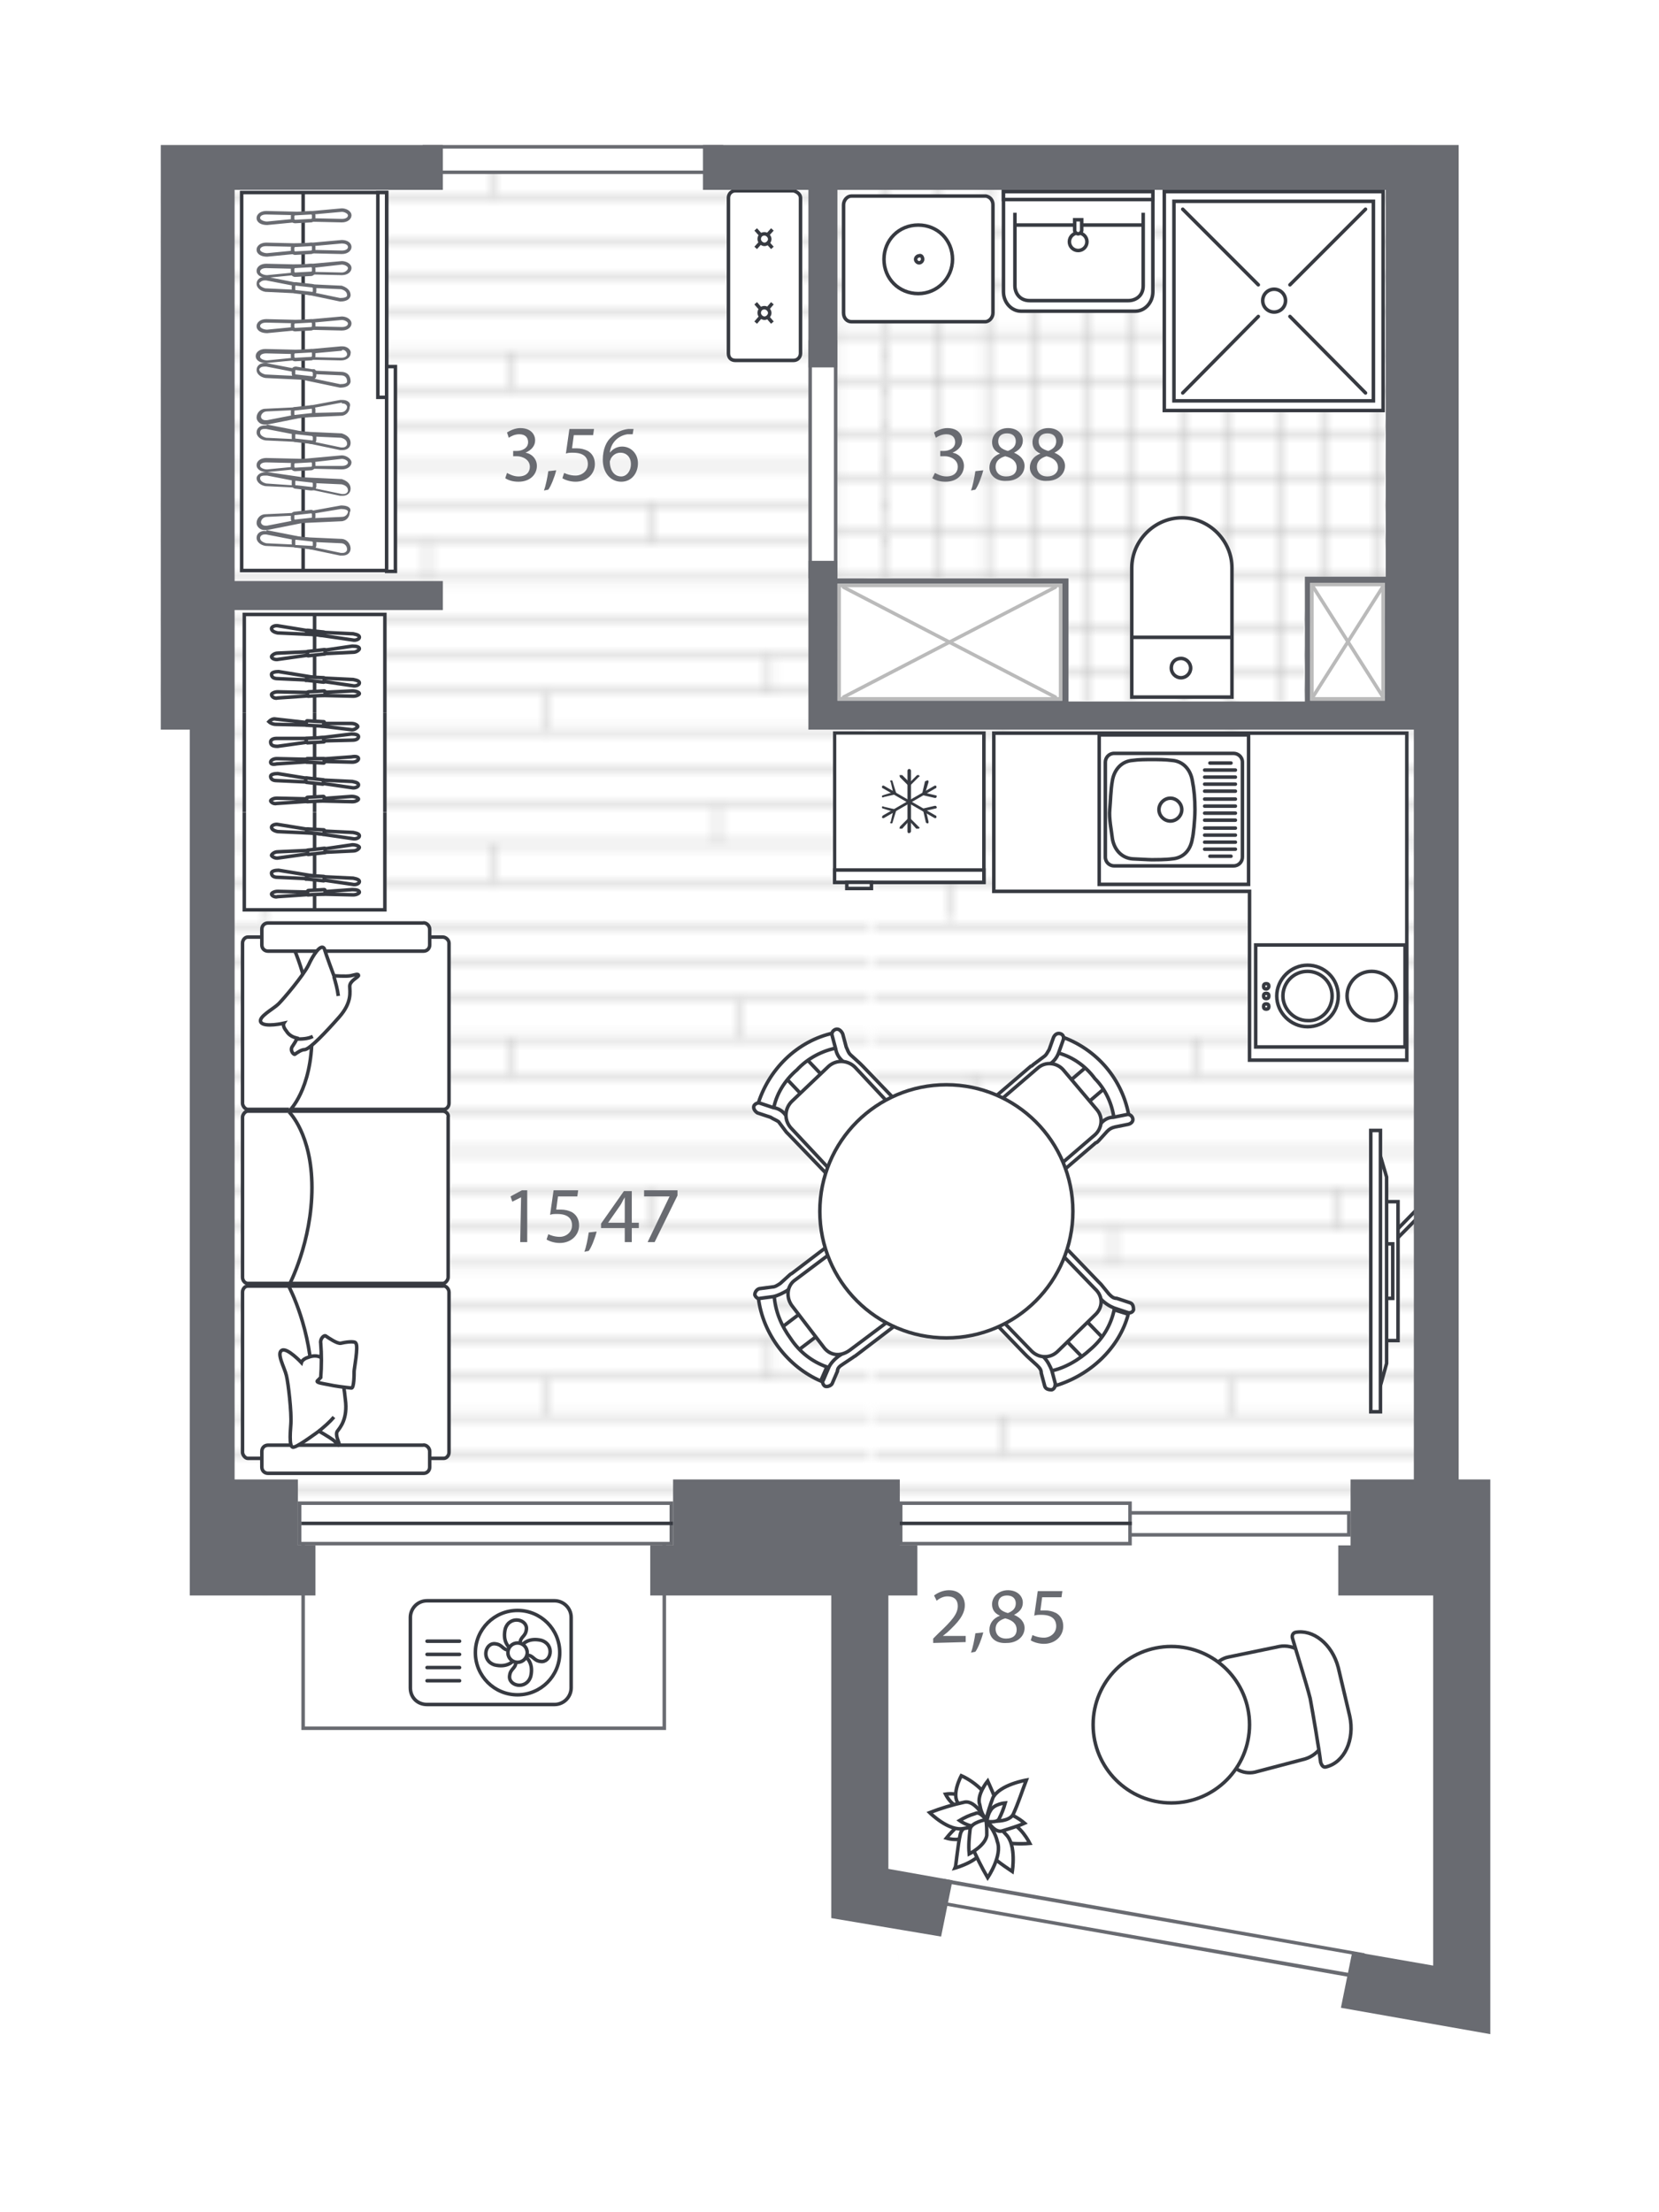 <?xml version="1.0" encoding="utf-8"?>
<!-- Generator: Adobe Illustrator 24.0.1, SVG Export Plug-In . SVG Version: 6.00 Build 0)  -->
<svg version="1.1" id="Слой_1" xmlns="http://www.w3.org/2000/svg" xmlns:xlink="http://www.w3.org/1999/xlink" x="0px" y="0px"
	 viewBox="0 0 188.8 251.6" style="enable-background:new 0 0 188.8 251.6;" xml:space="preserve">
<style type="text/css">
	.st0{fill-rule:evenodd;clip-rule:evenodd;fill:#FFFFFF;stroke:#373A41;stroke-width:0.4;stroke-miterlimit:10;}
	.st1{fill:none;stroke:#373A41;stroke-width:0.4;stroke-linecap:round;stroke-linejoin:round;stroke-miterlimit:10;}
	.st2{fill:#FFFFFF;stroke:#373A41;stroke-width:0.4;stroke-miterlimit:10;}
	.st3{fill-rule:evenodd;clip-rule:evenodd;fill:#373A41;}
	.st4{fill:none;}
	.st5{fill:#FFFFFF;}
	.st6{fill:none;stroke:#BABABA;stroke-width:0.35;stroke-miterlimit:10;}
	.st7{fill:url(#SVGID_2_);}
	.st8{fill:url(#SVGID_3_);}
	.st9{fill:#696B71;}
	.st10{fill:none;stroke:#373A41;stroke-width:0.4;stroke-miterlimit:10;}
	.st11{fill:none;stroke:#373A41;stroke-width:0.4;stroke-linecap:round;stroke-miterlimit:10;}
	.st12{fill:#FFFFFF;stroke:#373A41;stroke-width:0.4;stroke-miterlimit:10;}
	.st13{fill:#FFFFFF;stroke:#373A41;stroke-width:0.4;stroke-miterlimit:10;}
	.st14{fill:#FFFFFF;stroke:#373A41;stroke-width:0.4;stroke-miterlimit:10;}
	.st15{display:none;}
	.st16{fill:#BABABA;}
	.st17{fill:none;stroke:#BABABA;stroke-width:0.4;stroke-linecap:round;stroke-miterlimit:10;}
</style>
<symbol  id="New_Symbol_3" viewBox="-8.7 -8.7 17.4 17.4">
	<rect x="-8.5" y="-8.5" class="st0" width="17" height="17"/>
	<g>
		<path class="st0" d="M6.4,6.8V-6.8c0-0.5-0.4-1-1-1H-5.4c-0.5,0-1,0.4-1,1V6.8c0,0.5,0.4,1,1,1H5.4C5.9,7.8,6.4,7.4,6.4,6.8z"/>
		<g>
			<g>
				<path class="st0" d="M-5.7,2.5c0-0.4,0-1.6,0.1-2.3c0.1-1.3,1-2.1,2.3-2.3C-3-2.2-1.2-2.4,0-2.4c1.2,0,2.3,0.1,3.3,0.3
					c1.2,0.2,2.2,1,2.3,2.3c0.1,0.8,0.1,1.6,0.1,2.3c0,0.7,0,1.5-0.1,2.2C5.5,6,4.5,6.8,3.3,7C2.2,7.2,1,7.2,0,7.3S-2.4,7.1-3.3,7
					c-1.2-0.2-2.2-1-2.3-2.3C-5.6,4.5-5.7,2.9-5.7,2.5L-5.7,2.5z"/>
				<path class="st0" d="M0,1.7c0.7,0,1.3-0.6,1.3-1.3S0.7-0.9,0-0.9s-1.3,0.6-1.3,1.3S-0.7,1.7,0,1.7z"/>
			</g>
			<g>
				<line class="st1" x1="-5.3" y1="-6.5" x2="-5.3" y2="-4.1"/>
				<line class="st1" x1="5.3" y1="-6.5" x2="5.3" y2="-4.1"/>
				<line class="st1" x1="4.5" y1="-7" x2="4.5" y2="-3.5"/>
				<line class="st1" x1="3.7" y1="-7" x2="3.7" y2="-3.5"/>
				<line class="st1" x1="2.9" y1="-7" x2="2.9" y2="-3.5"/>
				<line class="st1" x1="2.1" y1="-7" x2="2.1" y2="-3.5"/>
				<line class="st1" x1="1.2" y1="-7" x2="1.2" y2="-3.5"/>
				<line class="st1" x1="0.4" y1="-7" x2="0.4" y2="-3.5"/>
				<line class="st1" x1="-0.4" y1="-7" x2="-0.4" y2="-3.5"/>
				<line class="st1" x1="-1.2" y1="-7" x2="-1.2" y2="-3.5"/>
				<line class="st1" x1="-2.1" y1="-7" x2="-2.1" y2="-3.5"/>
				<line class="st1" x1="-2.9" y1="-7" x2="-2.9" y2="-3.5"/>
				<line class="st1" x1="-3.7" y1="-7" x2="-3.7" y2="-3.5"/>
				<line class="st1" x1="-4.5" y1="-7" x2="-4.5" y2="-3.5"/>
			</g>
		</g>
	</g>
</symbol>
<symbol  id="New_Symbol_4" viewBox="-8.7 -9.1 17.4 18.1">
	<g>
		<rect x="-8.5" y="-8.9" class="st2" width="17" height="17"/>
		<g>
			<rect x="-8.5" y="6.7" class="st2" width="17" height="1.4"/>
			<rect x="4.3" y="8.1" class="st2" width="2.8" height="0.7"/>
		</g>
	</g>
	<g>
		<g>
			<path class="st3" d="M0,2.5L0,2.5c-0.1,0-0.2-0.1-0.2-0.2v-6.9c0-0.1,0.1-0.2,0.2-0.2l0,0c0.1,0,0.2,0.1,0.2,0.2v6.9
				C0.2,2.5,0.1,2.5,0,2.5z"/>
			<path class="st3" d="M1.1,2L1.1,2C1,2,0.9,2,0.8,2L-0.1,1c-0.1-0.1-0.1-0.2,0-0.2l0,0c0.1-0.1,0.2-0.1,0.2,0l0.9,0.9
				C1.1,1.8,1.1,1.9,1.1,2z"/>
			<path class="st3" d="M-1.1,2L-1.1,2c-0.1-0.1-0.1-0.2,0-0.2l0.9-0.9c0.1-0.1,0.2-0.1,0.2,0l0,0c0.1,0.1,0.1,0.2,0,0.2L-0.8,2
				C-0.9,2-1,2-1.1,2z"/>
			<path class="st3" d="M1.1-4.1L1.1-4.1C1-4.1,0.9-4.1,0.8-4.1l-0.9,0.9C-0.2-3-0.2-3-0.1-2.9l0,0c0.1,0.1,0.2,0.1,0.2,0l0.9-0.9
				C1.1-3.9,1.1-4,1.1-4.1z"/>
			<path class="st3" d="M-1.1-4.1L-1.1-4.1c-0.1,0.1-0.1,0.2,0,0.2l0.9,0.9c0.1,0.1,0.2,0.1,0.2,0l0,0c0.1-0.1,0.1-0.2,0-0.2
				l-0.9-0.9C-0.9-4.1-1-4.1-1.1-4.1z"/>
		</g>
		<g>
			<path class="st3" d="M-3.1,0.7L-3.1,0.7c0-0.1,0-0.2,0.1-0.2l5.9-3.4c0.1,0,0.2,0,0.2,0.1l0,0c0,0.1,0,0.2-0.1,0.2l-5.9,3.4
				C-3,0.8-3.1,0.8-3.1,0.7z"/>
			<path class="st3" d="M-2.1,1.4L-2.1,1.4c-0.1,0-0.1-0.1-0.1-0.2l0.3-1.3c0-0.1,0.1-0.1,0.2-0.1l0,0c0.1,0,0.1,0.1,0.1,0.2
				l-0.3,1.3C-1.9,1.3-2,1.4-2.1,1.4z"/>
			<path class="st3" d="M-3.1-0.5L-3.1-0.5c0-0.1,0.1-0.1,0.2-0.1l1.3,0.3c0.1,0,0.1,0.1,0.1,0.2v0c0,0.1-0.1,0.1-0.2,0.1L-3-0.3
				C-3.1-0.3-3.2-0.4-3.1-0.5z"/>
			<path class="st3" d="M3.1-1.6L3.1-1.6c0-0.1,0-0.2-0.1-0.2L1.7-2.2c-0.1,0-0.2,0-0.2,0.1l0,0c0,0.1,0,0.2,0.1,0.2l1.3,0.3
				C3-1.5,3.1-1.6,3.1-1.6z"/>
			<path class="st3" d="M2.1-3.5L2.1-3.5c-0.1,0-0.2,0-0.2,0.1L1.5-2.1c0,0.1,0,0.2,0.1,0.2l0,0c0.1,0,0.2,0,0.2-0.1l0.3-1.3
				C2.2-3.4,2.2-3.4,2.1-3.5z"/>
		</g>
		<g>
			<path class="st3" d="M3.1,0.7L3.1,0.7c0,0.1-0.1,0.1-0.2,0.1L-3-2.6c-0.1,0-0.1-0.1-0.1-0.2l0,0c0-0.1,0.1-0.1,0.2-0.1L3,0.5
				C3.1,0.6,3.1,0.7,3.1,0.7z"/>
			<path class="st3" d="M3.1-0.5L3.1-0.5c0,0.1,0,0.2-0.1,0.2L1.7,0.1C1.6,0.1,1.6,0,1.5,0l0,0c0-0.1,0-0.2,0.1-0.2l1.3-0.3
				C3-0.6,3.1-0.5,3.1-0.5z"/>
			<path class="st3" d="M2.1,1.4L2.1,1.4c-0.1,0-0.2,0-0.2-0.1L1.5,0c0-0.1,0-0.2,0.1-0.2l0,0c0.1,0,0.2,0,0.2,0.1l0.3,1.3
				C2.2,1.3,2.2,1.3,2.1,1.4z"/>
			<path class="st3" d="M-2.1-3.5L-2.1-3.5c-0.1,0-0.1,0.1-0.1,0.2L-1.8-2c0,0.1,0.1,0.1,0.2,0.1l0,0c0.1,0,0.1-0.1,0.1-0.2
				l-0.3-1.3C-1.9-3.4-2-3.5-2.1-3.5z"/>
			<path class="st3" d="M-3.1-1.6L-3.1-1.6c0,0.1,0.1,0.1,0.2,0.1l1.3-0.3c0.1,0,0.1-0.1,0.1-0.2l0,0c0-0.1-0.1-0.1-0.2-0.1L-3-1.8
				C-3.1-1.8-3.2-1.7-3.1-1.6z"/>
		</g>
	</g>
</symbol>
<pattern  y="251.6" width="77.6" height="77.6" patternUnits="userSpaceOnUse" id="SVGID_0000016520476175427247508" viewBox="0 -77.6 77.6 77.6" style="overflow:visible;">
	<g>
		<rect y="-77.6" class="st4" width="77.6" height="77.6"/>
		<g>
			<rect y="-77.6" class="st4" width="77.6" height="77.6"/>
			<g>
				<rect y="-77.6" class="st5" width="77.4" height="77.4"/>
			</g>
			<g>
				<g>
					<line class="st6" x1="77.4" y1="-0.2" x2="0" y2="-0.2"/>
					<line class="st6" x1="77.4" y1="-5.7" x2="0" y2="-5.7"/>
					<line class="st6" x1="77.4" y1="-11.2" x2="0" y2="-11.2"/>
					<line class="st6" x1="77.4" y1="-16.8" x2="0" y2="-16.8"/>
					<line class="st6" x1="77.4" y1="-22.3" x2="0" y2="-22.3"/>
					<line class="st6" x1="77.4" y1="-27.8" x2="0" y2="-27.8"/>
					<line class="st6" x1="77.4" y1="-33.3" x2="0" y2="-33.3"/>
					<line class="st6" x1="77.4" y1="-38.9" x2="0" y2="-38.9"/>
					<line class="st6" x1="77.4" y1="-44.4" x2="0" y2="-44.4"/>
					<line class="st6" x1="77.4" y1="-49.9" x2="0" y2="-49.9"/>
					<line class="st6" x1="77.4" y1="-55.4" x2="0" y2="-55.4"/>
					<line class="st6" x1="77.4" y1="-61" x2="0" y2="-61"/>
					<line class="st6" x1="77.4" y1="-66.5" x2="0" y2="-66.5"/>
					<line class="st6" x1="77.4" y1="-72" x2="0" y2="-72"/>
				</g>
				<g>
					<line class="st6" x1="5.6" y1="-0.2" x2="5.6" y2="-77.6"/>
					<line class="st6" x1="11.1" y1="-0.2" x2="11.1" y2="-77.6"/>
					<line class="st6" x1="16.6" y1="-0.2" x2="16.6" y2="-77.6"/>
					<line class="st6" x1="22.2" y1="-0.2" x2="22.2" y2="-77.6"/>
					<line class="st6" x1="27.7" y1="-0.2" x2="27.7" y2="-77.6"/>
					<line class="st6" x1="33.2" y1="-0.2" x2="33.2" y2="-77.6"/>
					<line class="st6" x1="38.7" y1="-0.2" x2="38.7" y2="-77.6"/>
					<line class="st6" x1="44.3" y1="-0.2" x2="44.3" y2="-77.6"/>
					<line class="st6" x1="49.8" y1="-0.2" x2="49.8" y2="-77.6"/>
					<line class="st6" x1="55.3" y1="-0.2" x2="55.3" y2="-77.6"/>
					<line class="st6" x1="60.8" y1="-0.2" x2="60.8" y2="-77.6"/>
					<line class="st6" x1="66.4" y1="-0.2" x2="66.4" y2="-77.6"/>
					<line class="st6" x1="71.9" y1="-0.2" x2="71.9" y2="-77.6"/>
					<line class="st6" x1="77.4" y1="-0.2" x2="77.4" y2="-77.6"/>
				</g>
			</g>
		</g>
	</g>
</pattern>
<pattern  y="251.6" width="77.4" height="77.6" patternUnits="userSpaceOnUse" id="SVGID_1_" viewBox="0 -77.6 77.4 77.6" style="overflow:visible;">
	<g>
		<rect y="-77.6" class="st4" width="77.4" height="77.6"/>
		<g>
			<rect y="-77.6" class="st4" width="77.4" height="77.6"/>
			<rect y="-77.4" class="st5" width="77.4" height="77.4"/>
			<g>
				<line class="st6" x1="0" y1="-77.4" x2="77.4" y2="-77.4"/>
				<line class="st6" x1="0" y1="-73.2" x2="77.4" y2="-73.2"/>
				<line class="st6" x1="0" y1="-68.8" x2="77.4" y2="-68.8"/>
				<line class="st6" x1="0" y1="-64.5" x2="77.4" y2="-64.5"/>
				<line class="st6" x1="0" y1="-60.3" x2="77.4" y2="-60.3"/>
				<line class="st6" x1="0" y1="-55.9" x2="77.4" y2="-55.9"/>
				<line class="st6" x1="0" y1="-51.6" x2="77.4" y2="-51.6"/>
				<line class="st6" x1="0" y1="-47.3" x2="77.4" y2="-47.3"/>
				<line class="st6" x1="0" y1="-43" x2="77.4" y2="-43"/>
				<line class="st6" x1="0" y1="-38.7" x2="77.4" y2="-38.7"/>
				<line class="st6" x1="0" y1="-34.4" x2="77.4" y2="-34.4"/>
				<line class="st6" x1="0" y1="-30.1" x2="77.4" y2="-30.1"/>
				<line class="st6" x1="0" y1="-25.8" x2="77.4" y2="-25.8"/>
				<line class="st6" x1="0" y1="-21.5" x2="77.4" y2="-21.5"/>
				<line class="st6" x1="0" y1="-17.2" x2="77.4" y2="-17.2"/>
				<line class="st6" x1="0" y1="-12.9" x2="77.4" y2="-12.9"/>
				<line class="st6" x1="0" y1="-8.6" x2="77.4" y2="-8.6"/>
				<line class="st6" x1="0" y1="-4.3" x2="77.4" y2="-4.3"/>
				<g>
					<line class="st6" x1="8.8" y1="-4.3" x2="8.8" y2="0"/>
					<line class="st6" x1="34.4" y1="-8.6" x2="34.4" y2="-4.3"/>
					<line class="st6" x1="60" y1="-12.9" x2="60" y2="-8.6"/>
				</g>
				<g>
					<line class="st6" x1="14.7" y1="-21.5" x2="14.7" y2="-17.2"/>
					<line class="st6" x1="40.3" y1="-25.8" x2="40.3" y2="-21.5"/>
					<line class="st6" x1="65.9" y1="-30.1" x2="65.9" y2="-25.8"/>
				</g>
				<g>
					<line class="st6" x1="27" y1="-43" x2="27" y2="-38.7"/>
					<line class="st6" x1="52.5" y1="-47.3" x2="52.5" y2="-43"/>
				</g>
				<g>
					<line class="st6" x1="11.1" y1="-60.3" x2="11.1" y2="-55.9"/>
					<line class="st6" x1="36.7" y1="-64.5" x2="36.7" y2="-60.3"/>
					<line class="st6" x1="62.3" y1="-68.8" x2="62.3" y2="-64.5"/>
				</g>
			</g>
		</g>
	</g>
</pattern>
<g id="Текстуры">
	<pattern  id="SVGID_2_" xlink:href="#SVGID_1_" patternTransform="matrix(1 0 0 1 -56.341 20913.479)">
	</pattern>
	<path class="st7" d="M21.6,181.5V83h-3.3V16.5H166v165l0,0v45.2l-68.3-13.9v-31.3H74v-5.7H35.9v5.7L21.6,181.5L21.6,181.5z
		 M102.5,223.8l-0.2-1l-0.2-0.8L102.5,223.8z"/>
	<pattern  id="SVGID_3_" xlink:href="#SVGID_0000016520476175427247508" patternTransform="matrix(1 0 0 1 -54.768 20913.418)">
	</pattern>
	<polygon class="st8" points="95.3,41.8 95.3,63.7 95.3,63.7 95.3,65.7 121.6,65.7 121.6,79.7 148.4,79.7 148.4,65.6 157.6,65.6 
		157.6,21.6 122.1,21.6 95.3,21.6 95.3,41.8 	"/>
	<polygon class="st5" points="166,224.9 166,173.4 98.5,173.4 98.5,213 	"/>
</g>
<g id="Окна">
	<g>
		<rect x="34.5" y="173.2" class="st5" width="41.1" height="23.4"/>
		<path class="st9" d="M75.4,173.4v23H34.7v-23H75.4 M75.8,173H34.3v23.8h41.5L75.8,173L75.8,173z"/>
	</g>
	<g>
		<rect x="126.9" y="172.1" class="st5" width="26.6" height="2.5"/>
		<path class="st9" d="M153.3,172.3v2.1h-26.2v-2.1H153.3 M153.7,171.9h-27v2.9h27V171.9L153.7,171.9z"/>
	</g>
	<g>
		<rect x="34.1" y="171" class="st5" width="42.3" height="4.6"/>
		<g>
			<path class="st9" d="M76.2,171.2v4.2H34.3v-4.2H76.2 M76.6,170.8H33.9v5h42.7V170.8L76.6,170.8z"/>
		</g>
	</g>
	<g>
		<polygon class="st5" points="106.9,216.4 107.4,214 155.1,222.4 154.6,224.9 		"/>
		<g>
			<path class="st9" d="M107.5,214.2l47.3,8.3l-0.4,2.1l-47.3-8.3L107.5,214.2 M107.2,213.7l-0.6,2.9l48.1,8.5l0.6-2.9L107.2,213.7
				L107.2,213.7z"/>
		</g>
	</g>
	<g>
		<rect x="102.5" y="171" class="st5" width="26.1" height="4.6"/>
		<g>
			<path class="st9" d="M128.4,171.2v4.2h-25.7v-4.2H128.4 M128.8,170.8h-26.5v5h26.5V170.8L128.8,170.8z"/>
		</g>
	</g>
	<line class="st10" x1="76.6" y1="173.3" x2="34.3" y2="173.3"/>
	<line class="st10" x1="102.3" y1="173.3" x2="128.8" y2="173.3"/>
</g>
<g id="Ванна">
	<g>
		<g>
			<path class="st0" d="M128.8,79.3h11.4V64.6c0-3.1-2.6-5.7-5.7-5.7c-3.1,0-5.7,2.6-5.7,5.7L128.8,79.3L128.8,79.3z"/>
			<line class="st10" x1="140.2" y1="72.5" x2="128.8" y2="72.5"/>
		</g>
		<path class="st2" d="M133.3,76c0,0.6,0.5,1.1,1.1,1.1s1.1-0.5,1.1-1.1s-0.5-1.1-1.1-1.1S133.3,75.3,133.3,76z"/>
	</g>
	<g>
		<path class="st0" d="M131.2,21.8V23v7v3.2c0,1.2-0.9,2.2-2,2.2h-13c-1.1,0-2-1-2-2.2V30v-7v-1.2H131.2z"/>
		<path class="st2" d="M130.1,24.2v8.3c0,1.2-0.9,1.7-1.7,1.7h-11.2c-1.2,0-1.7-0.9-1.7-1.7v-8.3"/>
		<rect x="114.2" y="21.8" class="st2" width="17" height="0.9"/>
		<line class="st10" x1="130.1" y1="25.6" x2="115.4" y2="25.6"/>
		<g>
			<circle class="st2" cx="122.7" cy="27.5" r="1"/>
			<path class="st2" d="M122.3,25h0.8v1.2c0,0.2-0.2,0.4-0.4,0.4l0,0c-0.2,0-0.4-0.2-0.4-0.4C122.3,26.1,122.3,25,122.3,25z"/>
		</g>
	</g>
	<g>
		<g>
			<rect x="132.5" y="21.8" class="st0" width="24.9" height="24.9"/>
			<rect x="133.6" y="22.9" class="st0" width="22.7" height="22.7"/>
		</g>
		<line class="st1" x1="146.8" y1="36" x2="155.4" y2="44.7"/>
		<line class="st1" x1="134.6" y1="23.8" x2="143.2" y2="32.4"/>
		<line class="st1" x1="143.2" y1="36" x2="134.6" y2="44.7"/>
		<line class="st1" x1="155.4" y1="23.8" x2="146.8" y2="32.4"/>
		<circle class="st0" cx="145" cy="34.2" r="1.3"/>
	</g>
	<g>
		<g>
			<g>
				<path class="st2" d="M113,23.3v12.3c0,0.5-0.4,1-0.9,1H96.9c-0.5,0-0.9-0.4-0.9-1V23.3c0-0.5,0.4-1,0.9-1h15.3
					C112.7,22.4,113,22.8,113,23.3z"/>
				<g>
					<path class="st2" d="M108.4,29.5c0,2.1-1.7,3.9-3.9,3.9s-3.9-1.7-3.9-3.9s1.7-3.9,3.9-3.9S108.4,27.3,108.4,29.5z"/>
					<path class="st2" d="M105,29.5c0,0.2-0.2,0.4-0.4,0.4c-0.2,0-0.4-0.2-0.4-0.4s0.2-0.4,0.4-0.4C104.8,29,105,29.2,105,29.5z"/>
				</g>
			</g>
		</g>
	</g>
</g>
<g id="Мебель">
	<g>
		<g>
			<g>
				<path class="st2" d="M149.4,189.8l1.5,6.3c0.4,1.7-0.7,3.5-2.4,4l-5.7,1.5c-1.4,0.3-2.9-0.5-3.2-2l0,0l-1.8-7.9
					c-0.3-1.4,0.5-2.9,2-3.2l0,0l5.8-1.2C147.2,187,149,188.1,149.4,189.8L149.4,189.8z"/>
				<path class="st2" d="M152.3,189.7l1.3,5.5c0.6,2.7-0.6,5.3-2.7,5.8l0,0c-0.3,0.1-0.5-0.2-0.6-0.5l0,0c-0.2-1.6-0.9-5.7-1.2-7.3
					c-0.4-1.6-1.6-5.4-2-6.8c-0.1-0.3,0-0.6,0.3-0.7l0,0C149.4,185.3,151.6,187,152.3,189.7L152.3,189.7z"/>
			</g>
			<circle class="st2" cx="133.3" cy="196.2" r="8.9"/>
		</g>
	</g>
	<g>
		<g>
			<path class="st2" d="M110.5,207.9c0,0-1-0.6-1.5-0.2c-0.5,0.5-0.9,0.9-1.3,1.4c0,0,1.3,0.4,2-0.1
				C110,208.6,110.2,208.2,110.5,207.9L110.5,207.9z"/>
			<path class="st2" d="M110.3,205.5c0,0-0.2-1.2-0.8-1.3c-0.6-0.1-1.3-0.2-1.9-0.1c0,0,0.6,1.2,1.4,1.4
				C109.4,205.5,109.9,205.6,110.3,205.5z"/>
			<path class="st2" d="M112.5,207.4c0,0,0.3,2.1,1.3,2.2c1.1,0.1,2.2,0.2,3.4,0.1c0,0-1.1-2.2-2.5-2.4
				C114,207.2,113.2,207.2,112.5,207.4z"/>
			<path class="st2" d="M112.2,207.1c0,0-1.2,2.2-0.3,3.2c1,1,2.1,1.8,3.3,2.6c0,0,0.5-3-0.7-4.2C113.9,208,113.1,207.4,112.2,207.1
				L112.2,207.1z"/>
			<path class="st2" d="M109.4,202c0,0-1.2,2.2-0.3,3.2c1,1,2.1,1.8,3.3,2.6c0,0,0.5-3-0.7-4.2C111.1,203,110.3,202.4,109.4,202
				L109.4,202z"/>
			<path class="st2" d="M112,209.9c0,1.7-3.3,2.6-3.3,2.6c0.1-0.2,0.3-2.7,0.6-3.9c0.3-1.1,2-1.3,2.7-1.4l0,0c0.1,0,0.2,0.1,0.3,0.2
				C112.3,208.2,112.2,209,112,209.9z M111.5,205.3c-0.4-1.1,0.9-2.7,0.9-2.7c0.4,0.9,0.8,1.7,1,2.6c0.2,0.9-1.2,1.7-1.2,1.7
				C111.8,206.5,111.6,205.9,111.5,205.3z M113.9,206.3c1.1-0.3,2.7,1.1,2.7,1.1c-0.9,0.4-1.7,0.6-2.6,0.9c-0.9,0.2-1.7-1.3-1.7-1.3
				C112.7,206.7,113.3,206.4,113.9,206.3z"/>
			<path class="st2" d="M112.2,207.1c0,0,2.5,0.4,3.1-0.7c0.6-1.3,1-2.6,1.5-3.9c0,0-3,0.5-3.8,2
				C112.7,205.3,112.4,206.2,112.2,207.1z"/>
			<path class="st2" d="M109.7,208c-1.7,0.4-3.9-1.8-3.9-1.8c1.3-0.5,2.6-0.9,4-1.2c1.3-0.2,2.4,2.1,2.4,2.1
				C111.5,207.5,110.6,207.9,109.7,208z M112.3,207.2c0.1-0.5,0.2-0.9,0.4-1.2c0.4-0.8,1.7-0.9,1.7-0.9c-0.2,0.7-0.4,1.2-0.7,1.8
				C113.5,207.4,112.3,207.2,112.3,207.2L112.3,207.2z"/>
			<path class="st2" d="M112.2,207c-0.4,0.2-0.8,0.5-1.1,0.7c-0.8,0.2-1.9-0.6-1.9-0.6c0.5-0.3,1.1-0.6,1.8-0.8
				C111.5,206,112.2,207,112.2,207L112.2,207z M113.5,209.5c0.6,1.6-1.1,4.1-1.1,4.1c-0.7-1.2-1.3-2.4-1.9-3.8
				c-0.4-1.2,1.6-2.8,1.6-2.8C112.8,207.8,113.3,208.6,113.5,209.5z"/>
			<path class="st2" d="M112.2,207c0,0-1.7,0.3-1.8,1.1c-0.1,0.9-0.2,1.8-0.1,2.8c0,0,1.8-0.9,2-2.1
				C112.3,208.2,112.3,207.6,112.2,207L112.2,207z"/>
		</g>
	</g>
	<g>
		<g>
			<g>
				<g>
					<rect x="27.5" y="21.9" class="st2" width="16.5" height="43"/>
				</g>
				<rect x="43" y="21.9" class="st2" width="1" height="23.3"/>
				<rect x="44" y="41.7" class="st2" width="1" height="23.3"/>
				<line class="st10" x1="34.5" y1="22" x2="34.5" y2="65"/>
				<g>
					<g>
						<path class="st5" d="M38.7,43.9L34.4,43l-4.2-0.2c-0.5-0.1-0.9-0.4-0.9-0.8c0-0.3,0.3-0.6,0.7-0.6c0.1,0,0.2,0,0.3,0l4.1,0.8
							c0,0,4.4,0.2,4.4,0.2c0.5,0,0.9,0.3,0.9,0.9C39.8,43.5,39.7,43.9,38.7,43.9L38.7,43.9z"/>
						<path class="st9" d="M30.1,41.7c0.1,0,0.1,0,0.2,0l4.1,0.8l4.4,0.2c0.4,0,0.7,0.2,0.7,0.7c0,0.2-0.3,0.3-0.8,0.3l-4.3-0.9
							l-4.2-0.2c-0.4-0.1-0.7-0.3-0.7-0.6C29.6,41.8,29.8,41.7,30.1,41.7 M30.1,41.3c-0.5,0-0.9,0.3-0.9,0.8c0,0.4,0.4,0.8,1,0.9
							l0,0l0,0l4.2,0.2l4.3,0.9l0,0h0c1.1,0,1.2-0.6,1.2-0.7c0-0.7-0.4-1.1-1.1-1.1l-4.4-0.2l-4.1-0.8
							C30.4,41.3,30.2,41.3,30.1,41.3L30.1,41.3z"/>
					</g>
					<g>
						<path class="st5" d="M33.7,42.9c-0.2,0-0.3-0.1-0.3-0.3v-0.3c0-0.2,0.1-0.3,0.3-0.3l1.9,0.2l0.2,0.2v0.4
							c0,0.2-0.1,0.3-0.3,0.3C35.5,43.1,33.7,42.9,33.7,42.9z"/>
						<path class="st9" d="M33.7,42.1l1.8,0.2l0.1,0.1v0.3c0,0.1,0,0.1-0.1,0.1l-1.8-0.2c-0.1,0-0.1,0-0.1-0.1v-0.3
							C33.6,42.1,33.6,42.1,33.7,42.1 M33.7,41.7L33.7,41.7c-0.4,0-0.5,0.2-0.5,0.5v0.3c0,0.3,0.2,0.5,0.5,0.5l1.7,0.2c0,0,0,0,0,0
							c0.4,0,0.6-0.2,0.6-0.5v-0.3v-0.2l-0.1-0.1l-0.1-0.1L35.6,42l-0.1,0L33.7,41.7L33.7,41.7L33.7,41.7z"/>
					</g>
				</g>
				<g>
					<g>
						<path class="st5" d="M30.4,37.8c-0.5,0-1-0.3-1-0.6c0-0.3,0.3-0.6,0.9-0.6l4.2,0.1c0,0,4.4-0.4,4.4-0.4c0.4,0,0.9,0.3,0.9,0.6
							c0,0.3-0.3,0.6-0.9,0.6l-4.4-0.1L30.4,37.8C30.4,37.8,30.4,37.8,30.4,37.8z"/>
						<path class="st9" d="M38.9,36.4c0.3,0,0.7,0.2,0.7,0.4s-0.2,0.4-0.7,0.4l-4.4-0.1l-4.1,0.4c-0.4,0-0.8-0.2-0.8-0.4
							s0.2-0.4,0.7-0.4l4.2,0.1L38.9,36.4 M38.9,36L38.9,36L38.9,36l-4.4,0.4l-4.2-0.1c-0.7,0-1.1,0.4-1.1,0.8
							c0,0.5,0.5,0.8,1.2,0.8l4.1-0.4l4.4,0.1c0.7,0,1.1-0.4,1.1-0.8C40,36.3,39.4,36,38.9,36L38.9,36z"/>
					</g>
					<g>
						<path class="st5" d="M33.6,37.6c-0.2,0-0.3-0.2-0.3-0.3v-0.3c0-0.2,0.2-0.3,0.3-0.3l1.8-0.1c0.2,0,0.3,0.2,0.3,0.3v0.3
							c0,0.2-0.2,0.3-0.3,0.3L33.6,37.6L33.6,37.6L33.6,37.6z"/>
						<path class="st9" d="M35.4,36.7c0.1,0,0.1,0.1,0.1,0.1v0.3c0,0.1-0.1,0.1-0.1,0.1l-1.8,0.1c-0.1,0-0.1-0.1-0.1-0.1v-0.3
							c0-0.1,0.1-0.1,0.1-0.1L35.4,36.7 M35.4,36.3L35.4,36.3L35.4,36.3l-1.8,0.1h0c-0.2,0-0.5,0.2-0.5,0.5v0.3
							c0,0.3,0.2,0.5,0.5,0.5l1.8-0.1h0c0.2,0,0.5-0.2,0.5-0.5v-0.3C35.9,36.6,35.7,36.3,35.4,36.3L35.4,36.3z"/>
					</g>
				</g>
				<g>
					<g>
						<path class="st5" d="M39,51c-0.1,0-0.2,0-0.3,0l-4.3-0.9l-4.2-0.2c-0.5-0.1-0.9-0.4-0.9-0.8c0-0.3,0.3-0.6,0.7-0.6
							c0.1,0,0.2,0,0.3,0l4.1,0.8l4.4,0.2c0.7,0.2,0.9,0.6,0.9,0.9c0,0.2-0.1,0.3-0.2,0.4C39.4,51,39.2,51,39,51L39,51z"/>
						<path class="st9" d="M30.1,48.8c0.1,0,0.1,0,0.2,0l4.1,0.8l4.4,0.2c0.4,0.1,0.7,0.3,0.7,0.7c0,0.2-0.2,0.4-0.5,0.4
							c-0.1,0-0.2,0-0.2,0l-4.3-0.9l-4.2-0.2c-0.4-0.1-0.7-0.3-0.7-0.6C29.6,48.9,29.8,48.8,30.1,48.8 M30.1,48.4
							c-0.5,0-0.9,0.3-0.9,0.8c0,0.4,0.4,0.8,1,0.9l0,0l0,0l4.2,0.2l4.3,0.9c0.1,0,0.2,0,0.3,0c0.5,0,0.9-0.3,0.9-0.8
							c0-0.3-0.1-0.8-1-1.1l0,0l0,0l-4.4-0.2l-4.1-0.8C30.4,48.4,30.2,48.4,30.1,48.4L30.1,48.4z"/>
					</g>
					<g>
						<path class="st5" d="M33.7,50.1c-0.2,0-0.3-0.1-0.3-0.3v-0.3c0-0.2,0.1-0.3,0.3-0.3l1.9,0.2l0.2,0.2V50c0,0.2-0.1,0.3-0.3,0.3
							C35.5,50.3,33.7,50.1,33.7,50.1z"/>
						<path class="st9" d="M33.7,49.4l1.8,0.2l0.1,0.1V50c0,0.1,0,0.1-0.1,0.1l-1.8-0.2c-0.1,0-0.1,0-0.1-0.1v-0.3
							C33.6,49.4,33.6,49.4,33.7,49.4 M33.7,49L33.7,49c-0.4,0-0.5,0.2-0.5,0.5v0.3c0,0.3,0.2,0.5,0.5,0.5l1.7,0.2c0,0,0,0,0,0
							c0.4,0,0.6-0.2,0.6-0.5v-0.3v-0.2l-0.1-0.1l-0.1-0.1l-0.1-0.1l-0.1,0L33.7,49L33.7,49L33.7,49z"/>
					</g>
				</g>
				<g>
					<g>
						<path class="st5" d="M30.1,48c-0.4,0-0.7-0.2-0.7-0.6c0-0.3,0.3-0.8,0.9-0.8l4.2-0.2l4.3-0.8c0.1,0,0.2,0,0.3,0
							c0.4,0,0.7,0.2,0.7,0.6c0,0.3-0.3,0.8-0.9,0.8l-4.4,0.2L30.4,48C30.3,48,30.2,48,30.1,48z"/>
						<path class="st9" d="M39,45.9c0.3,0,0.5,0.2,0.5,0.4c0,0.2-0.2,0.6-0.7,0.6L34.5,47l-4.1,0.8c-0.1,0-0.2,0-0.2,0
							c-0.3,0-0.5-0.2-0.5-0.4c0-0.2,0.2-0.6,0.7-0.6l4.2-0.2l4.3-0.8C38.9,45.9,38.9,45.9,39,45.9 M39,45.5c-0.1,0-0.2,0-0.3,0
							l-4.3,0.8l-4.2,0.2h0c-0.6,0-1,0.5-1,1c0,0.4,0.4,0.8,0.9,0.8c0.1,0,0.2,0,0.3,0l4-0.8l4.4-0.2h0c0.6,0,1-0.5,1-1
							C40,45.8,39.5,45.5,39,45.5L39,45.5z"/>
					</g>
					<g>
						<path class="st5" d="M33.6,47.4c-0.2,0-0.3-0.1-0.3-0.3v-0.3c0-0.2,0.1-0.3,0.3-0.3c0,0,1.8-0.2,1.8-0.2
							c0.2,0,0.3,0.1,0.3,0.3v0.3c0,0.2-0.1,0.3-0.3,0.3L33.6,47.4L33.6,47.4L33.6,47.4z"/>
						<path class="st9" d="M35.4,46.5c0.1,0,0.1,0,0.1,0.1v0.3c0,0.1,0,0.1-0.1,0.1l-1.8,0.2c-0.1,0-0.1,0-0.1-0.1v-0.3
							c0-0.1,0-0.1,0.1-0.1L35.4,46.5 M35.4,46.1L35.4,46.1L35.4,46.1l-1.8,0.2c0,0,0,0,0,0c-0.3,0-0.5,0.2-0.5,0.5v0.3
							c0,0.3,0.2,0.5,0.5,0.5l1.8-0.2c0,0,0,0,0,0c0.3,0,0.5-0.2,0.5-0.5v-0.3C35.9,46.3,35.7,46.1,35.4,46.1L35.4,46.1z"/>
					</g>
				</g>
				<g>
					<g>
						<path class="st5" d="M30.4,41.2c-0.5,0-1-0.3-1-0.6c0-0.3,0.3-0.6,0.9-0.6l4.2,0.1l4.4-0.4c0,0,0.1,0,0.2,0
							c0.4,0,0.7,0.4,0.7,0.7c0,0.3-0.3,0.6-0.9,0.6l-4.4-0.1L30.4,41.2L30.4,41.2z"/>
						<path class="st9" d="M39,39.8c0.3,0,0.5,0.3,0.5,0.5c0,0.2-0.2,0.4-0.7,0.4l-4.4-0.1L30.4,41c-0.4,0-0.8-0.2-0.8-0.4
							s0.2-0.4,0.7-0.4l4.2,0.1l4.4-0.4C38.9,39.8,39,39.8,39,39.8 M39,39.4c-0.1,0-0.1,0-0.2,0l-4.4,0.4l-4.2-0.1
							c-0.7,0-1.1,0.4-1.1,0.8c0,0.5,0.5,0.8,1.2,0.8l4.1-0.4l4.4,0.1c0.7,0,1.1-0.4,1.1-0.8C40,39.8,39.5,39.4,39,39.4L39,39.4z"/>
					</g>
					<g>
						<path class="st5" d="M33.6,41c-0.2,0-0.3-0.2-0.3-0.3v-0.3c0-0.2,0.2-0.3,0.3-0.3c0,0,1.8-0.1,1.8-0.1c0.2,0,0.3,0.1,0.3,0.3
							v0.3c0,0.2-0.2,0.3-0.3,0.3L33.6,41L33.6,41L33.6,41z"/>
						<path class="st9" d="M35.4,40.1c0.1,0,0.1,0,0.1,0.1v0.3c0,0.1-0.1,0.1-0.1,0.1l-1.8,0.1c-0.1,0-0.1-0.1-0.1-0.1v-0.3
							c0-0.1,0.1-0.1,0.1-0.1L35.4,40.1 M35.4,39.7L35.4,39.7L35.4,39.7l-1.8,0.1h0c-0.2,0-0.5,0.2-0.5,0.5v0.3
							c0,0.3,0.2,0.5,0.5,0.5l1.8-0.1h0c0.2,0,0.5-0.2,0.5-0.5v-0.3C35.9,39.9,35.7,39.7,35.4,39.7L35.4,39.7z"/>
					</g>
				</g>
				<g>
					<g>
						<path class="st5" d="M38.7,34.1l-4.3-0.9L30.3,33c-0.5-0.1-0.9-0.4-0.9-0.8c0-0.3,0.3-0.6,0.7-0.6c0.1,0,0.2,0,0.3,0l4.1,0.8
							l4.4,0.2c0.7,0.2,0.9,0.6,0.9,0.9C39.8,33.8,39.7,34.1,38.7,34.1L38.7,34.1z"/>
						<path class="st9" d="M30.1,31.9c0.1,0,0.1,0,0.2,0l4.1,0.8l4.4,0.2c0.4,0.1,0.7,0.3,0.7,0.7c0,0.2-0.3,0.3-0.8,0.3l-4.3-0.9
							l-4.2-0.2c-0.4-0.1-0.7-0.3-0.7-0.6C29.6,32.1,29.8,31.9,30.1,31.9 M30.1,31.5c-0.5,0-0.9,0.3-0.9,0.8c0,0.4,0.4,0.8,1,0.9
							l0,0l0,0l4.2,0.2l4.3,0.9l0,0h0c1.1,0,1.2-0.6,1.2-0.7c0-0.3-0.1-0.8-1-1.1l0,0l0,0l-4.4-0.2l-4.1-0.8
							C30.4,31.5,30.2,31.5,30.1,31.5L30.1,31.5z"/>
					</g>
					<g>
						<path class="st5" d="M33.7,33.3c-0.2,0-0.3-0.1-0.3-0.3v-0.3c0-0.2,0.1-0.3,0.3-0.3c0,0,1.8,0.2,1.8,0.2
							c0.1,0,0.3,0.1,0.3,0.3v0.3c0,0.2-0.1,0.3-0.3,0.3C35.5,33.5,33.7,33.3,33.7,33.3z"/>
						<path class="st9" d="M33.7,32.5l1.8,0.2c0,0,0.1,0,0.1,0.1v0.3c0,0.1,0,0.1-0.1,0.1l-1.8-0.2c-0.1,0-0.1,0-0.1-0.1v-0.3
							C33.6,32.5,33.6,32.5,33.7,32.5 M33.7,32.1L33.7,32.1c-0.4,0-0.5,0.2-0.5,0.5v0.3c0,0.3,0.2,0.5,0.5,0.5l1.7,0.2c0,0,0,0,0,0
							c0.4,0,0.6-0.2,0.6-0.5v-0.3c0-0.3-0.3-0.5-0.5-0.5L33.7,32.1L33.7,32.1L33.7,32.1z"/>
					</g>
				</g>
				<g>
					<g>
						<path class="st5" d="M30.4,31.5c-0.5,0-1-0.3-1-0.6c0-0.3,0.3-0.6,0.9-0.6l4.2,0.1c0,0,4.4-0.4,4.4-0.4c0.4,0,0.9,0.3,0.9,0.6
							c0,0.3-0.3,0.6-0.9,0.6L34.5,31L30.4,31.5L30.4,31.5L30.4,31.5z"/>
						<path class="st9" d="M38.9,30.1c0.3,0,0.7,0.2,0.7,0.4S39.3,31,38.9,31l-4.4-0.1l-4.1,0.4c-0.4,0-0.8-0.2-0.8-0.4
							s0.2-0.4,0.7-0.4l4.2,0.1L38.9,30.1 M38.9,29.7L38.9,29.7L38.9,29.7l-4.4,0.4L30.3,30c-0.7,0-1.1,0.4-1.1,0.8
							c0,0.5,0.5,0.8,1.2,0.8l4.1-0.4l4.4,0.1c0.7,0,1.1-0.4,1.1-0.8C40,30,39.4,29.7,38.9,29.7L38.9,29.7z"/>
					</g>
					<g>
						<path class="st5" d="M33.6,31.3c-0.2,0-0.3-0.2-0.3-0.3v-0.3c0-0.2,0.2-0.3,0.3-0.3l1.8-0.1c0.2,0,0.3,0.2,0.3,0.3v0.3
							c0,0.2-0.2,0.3-0.3,0.3L33.6,31.3L33.6,31.3L33.6,31.3z"/>
						<path class="st9" d="M35.4,30.4c0.1,0,0.1,0.1,0.1,0.1v0.3c0,0.1-0.1,0.1-0.1,0.1l-1.8,0.1c-0.1,0-0.1-0.1-0.1-0.1v-0.3
							c0-0.1,0.1-0.1,0.1-0.1L35.4,30.4 M35.4,30L35.4,30L35.4,30l-1.8,0.1h0c-0.2,0-0.5,0.2-0.5,0.5V31c0,0.3,0.2,0.5,0.5,0.5
							l1.8-0.1h0c0.2,0,0.5-0.2,0.5-0.5v-0.3C35.9,30.3,35.7,30,35.4,30L35.4,30z"/>
					</g>
				</g>
				<g>
					<g>
						<path class="st5" d="M30.4,25.5c-0.5,0-1-0.3-1-0.6c0-0.3,0.3-0.6,0.9-0.6l4.2,0.1c0,0,4.4-0.4,4.4-0.4c0.4,0,0.9,0.3,0.9,0.6
							c0,0.3-0.3,0.6-0.9,0.6L34.5,25L30.4,25.5C30.4,25.5,30.4,25.5,30.4,25.5z"/>
						<path class="st9" d="M38.9,24.1c0.3,0,0.7,0.2,0.7,0.4c0,0.2-0.2,0.4-0.7,0.4l-4.4-0.1l-4.1,0.4c-0.4,0-0.8-0.2-0.8-0.4
							c0-0.2,0.2-0.4,0.7-0.4l4.2,0.1L38.9,24.1 M38.9,23.7L38.9,23.7L38.9,23.7l-4.4,0.4L30.3,24c-0.7,0-1.1,0.4-1.1,0.8
							c0,0.5,0.5,0.8,1.2,0.8l4.1-0.4l4.4,0.1c0.7,0,1.1-0.4,1.1-0.8C40,24,39.4,23.7,38.9,23.7L38.9,23.7z"/>
					</g>
					<g>
						<path class="st5" d="M33.6,25.3c-0.2,0-0.3-0.2-0.3-0.3v-0.3c0-0.2,0.2-0.3,0.3-0.3l1.8-0.1c0.2,0,0.3,0.2,0.3,0.3v0.3
							c0,0.2-0.2,0.3-0.3,0.3L33.6,25.3L33.6,25.3L33.6,25.3z"/>
						<path class="st9" d="M35.4,24.4c0.1,0,0.1,0.1,0.1,0.1v0.3c0,0.1-0.1,0.1-0.1,0.1l-1.8,0.1c-0.1,0-0.1-0.1-0.1-0.1v-0.3
							c0-0.1,0.1-0.1,0.1-0.1L35.4,24.4 M35.4,24L35.4,24L35.4,24l-1.8,0.1h0c-0.2,0-0.5,0.2-0.5,0.5v0.3c0,0.3,0.2,0.5,0.5,0.5
							l1.8-0.1h0c0.2,0,0.5-0.2,0.5-0.5v-0.3C35.9,24.3,35.7,24,35.4,24L35.4,24z"/>
					</g>
				</g>
				<g>
					<g>
						<path class="st5" d="M39,56.3c-0.1,0-0.2,0-0.3,0l-4.3-0.9l-4.2-0.2c-0.5-0.1-0.9-0.4-0.9-0.8c0-0.2,0.1-0.5,1-0.5l4.1,0.8
							l4.4,0.2c0.7,0.2,0.9,0.6,0.9,0.9c0,0.2-0.1,0.3-0.2,0.4C39.4,56.3,39.2,56.3,39,56.3L39,56.3z"/>
						<path class="st9" d="M30.4,54.1l4.1,0.8l4.4,0.2c0.4,0.1,0.7,0.3,0.7,0.7c0,0.2-0.2,0.4-0.5,0.4c-0.1,0-0.2,0-0.2,0l-4.3-0.9
							L30.3,55c-0.4-0.1-0.7-0.3-0.7-0.6S29.9,54.1,30.4,54.1 M30.4,53.7L30.4,53.7c-1.1,0-1.2,0.6-1.2,0.7c0,0.4,0.4,0.8,1,0.9l0,0
							l0,0l4.2,0.2l4.3,0.9c0.1,0,0.2,0,0.3,0c0.5,0,0.9-0.3,0.9-0.8c0-0.3-0.1-0.8-1-1.1l0,0l0,0l-4.4-0.2L30.4,53.7L30.4,53.7
							L30.4,53.7z"/>
					</g>
					<g>
						<path class="st5" d="M33.7,55.4c-0.2,0-0.3-0.1-0.3-0.3v-0.3c0-0.2,0.1-0.3,0.3-0.3c0,0,1.8,0.2,1.8,0.2
							c0.1,0,0.3,0.1,0.3,0.3v0.3c0,0.2-0.1,0.3-0.3,0.3C35.5,55.7,33.7,55.4,33.7,55.4z"/>
						<path class="st9" d="M33.7,54.7l1.8,0.2c0,0,0.1,0,0.1,0.1v0.3c0,0.1,0,0.1-0.1,0.1l-1.8-0.2c-0.1,0-0.1,0-0.1-0.1v-0.3
							C33.6,54.7,33.6,54.7,33.7,54.7 M33.7,54.3L33.7,54.3c-0.4,0-0.5,0.2-0.5,0.5v0.3c0,0.3,0.2,0.5,0.5,0.5l1.7,0.2c0,0,0,0,0,0
							c0.4,0,0.6-0.2,0.6-0.5V55c0-0.3-0.3-0.5-0.5-0.5L33.7,54.3L33.7,54.3L33.7,54.3z"/>
					</g>
				</g>
				<g>
					<g>
						<path class="st5" d="M39,63.1c-0.1,0-0.2,0-0.3,0l-4.3-0.9L30.3,62c-0.5-0.1-0.9-0.4-0.9-0.8c0-0.3,0.3-0.6,0.7-0.6
							c0.1,0,0.2,0,0.3,0l4.1,0.8l4.4,0.2c0.6,0,0.9,0.4,0.9,0.9c0,0.2-0.1,0.3-0.2,0.4C39.4,63,39.2,63.1,39,63.1L39,63.1z"/>
						<path class="st9" d="M30.1,60.8c0.1,0,0.1,0,0.2,0l4.1,0.8l4.4,0.2c0.4,0,0.7,0.3,0.7,0.7c0,0.2-0.2,0.4-0.5,0.4
							c-0.1,0-0.2,0-0.2,0L34.5,62l-4.2-0.2c-0.4-0.1-0.7-0.3-0.7-0.6C29.6,61,29.8,60.8,30.1,60.8 M30.1,60.4
							c-0.5,0-0.9,0.3-0.9,0.8c0,0.4,0.4,0.8,1,0.9l0,0l0,0l4.2,0.2l4.3,0.9c0.1,0,0.2,0,0.3,0c0.5,0,0.9-0.3,0.9-0.8
							c0-0.5-0.4-1.1-1.1-1.1l-4.4-0.2l-4.1-0.8C30.4,60.5,30.2,60.4,30.1,60.4L30.1,60.4z"/>
					</g>
					<g>
						<path class="st5" d="M33.7,62.2c-0.2,0-0.3-0.1-0.3-0.3v-0.3c0-0.2,0.1-0.3,0.3-0.3c0,0,1.8,0.2,1.8,0.2
							c0.1,0,0.3,0.1,0.3,0.3v0.3c0,0.2-0.1,0.3-0.3,0.3C35.5,62.4,33.7,62.2,33.7,62.2z"/>
						<path class="st9" d="M33.7,61.4l1.8,0.2c0,0,0.1,0,0.1,0.1v0.3c0,0.1,0,0.1-0.1,0.1L33.7,62c-0.1,0-0.1,0-0.1-0.1v-0.3
							C33.6,61.4,33.6,61.4,33.7,61.4 M33.7,61L33.7,61c-0.4,0-0.5,0.2-0.5,0.5v0.3c0,0.3,0.2,0.5,0.5,0.5l1.7,0.2c0,0,0,0,0,0
							c0.4,0,0.6-0.2,0.6-0.5v-0.3c0-0.3-0.3-0.5-0.5-0.5L33.7,61L33.7,61L33.7,61z"/>
					</g>
				</g>
				<g>
					<g>
						<path class="st5" d="M30.1,60c-0.4,0-0.7-0.2-0.7-0.6c0-0.3,0.3-0.8,0.9-0.8l4.2-0.2c0,0,4.3-0.8,4.3-0.8c0.9,0,1,0.4,1,0.5
							c0,0.3-0.3,0.8-0.9,0.8l-4.4,0.2L30.4,60C30.3,60,30.2,60,30.1,60z"/>
						<path class="st9" d="M38.8,57.9c0.4,0,0.8,0.1,0.8,0.3s-0.2,0.6-0.7,0.6L34.5,59l-4.1,0.8c-0.1,0-0.2,0-0.2,0
							c-0.3,0-0.5-0.2-0.5-0.4c0-0.2,0.2-0.6,0.7-0.6l4.2-0.2L38.8,57.9 M38.8,57.5L38.8,57.5L38.8,57.5l-4.4,0.8l-4.2,0.2h0
							c-0.6,0-1,0.5-1,1c0,0.4,0.4,0.8,0.9,0.8c0.1,0,0.2,0,0.3,0l4-0.8l4.4-0.2h0c0.6,0,1-0.5,1-1C40,58,39.9,57.5,38.8,57.5
							L38.8,57.5z"/>
					</g>
					<g>
						<path class="st5" d="M33.6,59.4c-0.2,0-0.3-0.1-0.3-0.3v-0.3c0-0.2,0.1-0.3,0.3-0.3l1.8-0.2c0.2,0,0.3,0.2,0.3,0.3v0.3
							c0,0.2-0.1,0.3-0.3,0.3L33.6,59.4C33.6,59.4,33.6,59.4,33.6,59.4z"/>
						<path class="st9" d="M35.4,58.4c0.1,0,0.1,0.1,0.1,0.1v0.3c0,0.1,0,0.1-0.1,0.1l-1.8,0.2c-0.1,0-0.1,0-0.1-0.1v-0.3
							c0-0.1,0-0.1,0.1-0.1L35.4,58.4 M35.4,58L35.4,58L35.4,58l-1.8,0.2c0,0,0,0,0,0c-0.3,0-0.5,0.2-0.5,0.5v0.3
							c0,0.3,0.2,0.5,0.5,0.5l1.8-0.2c0,0,0,0,0,0c0.3,0,0.5-0.2,0.5-0.5v-0.3C35.9,58.3,35.7,58,35.4,58L35.4,58z"/>
					</g>
				</g>
				<g>
					<g>
						<path class="st5" d="M30.4,53.7c-0.5,0-1-0.3-1-0.6c0-0.3,0.3-0.6,0.9-0.6l4.2,0.1c0,0,4.4-0.4,4.4-0.4c0.4,0,0.9,0.3,0.9,0.6
							c0,0.3-0.3,0.6-0.9,0.6l-4.4-0.1L30.4,53.7L30.4,53.7z"/>
						<path class="st9" d="M38.9,52.2c0.3,0,0.7,0.2,0.7,0.4c0,0.2-0.2,0.4-0.7,0.4L34.5,53l-4.1,0.4c-0.4,0-0.8-0.2-0.8-0.4
							s0.2-0.4,0.7-0.4l4.2,0.1L38.9,52.2 M38.9,51.8L38.9,51.8L38.9,51.8l-4.4,0.4l-4.2-0.1c-0.7,0-1.1,0.4-1.1,0.8
							c0,0.5,0.5,0.8,1.2,0.8l4.1-0.4l4.4,0.1c0.7,0,1.1-0.4,1.1-0.8C40,52.2,39.4,51.8,38.9,51.8L38.9,51.8z"/>
					</g>
					<g>
						<path class="st5" d="M33.6,53.4c-0.2,0-0.3-0.2-0.3-0.3v-0.3c0-0.2,0.2-0.3,0.3-0.3l1.8-0.1c0.2,0,0.3,0.2,0.3,0.3V53
							c0,0.2-0.2,0.3-0.3,0.3L33.6,53.4L33.6,53.4L33.6,53.4z"/>
						<path class="st9" d="M35.4,52.6c0.1,0,0.1,0.1,0.1,0.1V53c0,0.1-0.1,0.1-0.1,0.1l-1.8,0.1c-0.1,0-0.1-0.1-0.1-0.1v-0.3
							c0-0.1,0.1-0.1,0.1-0.1L35.4,52.6 M35.4,52.2L35.4,52.2L35.4,52.2l-1.8,0.1h0c-0.2,0-0.5,0.2-0.5,0.5v0.3
							c0,0.3,0.2,0.5,0.5,0.5l1.8-0.1h0c0.2,0,0.5-0.2,0.5-0.5v-0.3C35.9,52.4,35.7,52.2,35.4,52.2L35.4,52.2z"/>
					</g>
				</g>
				<g>
					<g>
						<path class="st5" d="M30.4,29.1c-0.5,0-1-0.3-1-0.6c0-0.3,0.3-0.6,0.9-0.6l4.2,0.1c0,0,4.4-0.4,4.4-0.4c0.6,0,0.9,0.2,0.9,0.6
							c0,0.3-0.3,0.6-0.9,0.6l-4.4-0.1L30.4,29.1L30.4,29.1L30.4,29.1z"/>
						<path class="st9" d="M38.9,27.7c0.3,0,0.7,0.1,0.7,0.4c0,0.2-0.2,0.4-0.7,0.4l-4.4-0.1l-4.1,0.4c-0.4,0-0.8-0.2-0.8-0.4
							s0.2-0.4,0.7-0.4l4.2,0.1L38.9,27.7 M38.9,27.3L38.9,27.3L38.9,27.3l-4.4,0.4l-4.2-0.1c-0.7,0-1.1,0.4-1.1,0.8
							c0,0.5,0.5,0.8,1.2,0.8l4.1-0.4l4.4,0.1c0.7,0,1.1-0.4,1.1-0.8C40,27.6,39.5,27.3,38.9,27.3L38.9,27.3z"/>
					</g>
					<g>
						<path class="st5" d="M33.6,28.9c-0.2,0-0.3-0.2-0.3-0.3v-0.3c0-0.2,0.2-0.3,0.3-0.3c0,0,1.8-0.1,1.8-0.1
							c0.2,0,0.3,0.1,0.3,0.3v0.3c0,0.2-0.2,0.3-0.3,0.3L33.6,28.9L33.6,28.9L33.6,28.9z"/>
						<path class="st9" d="M35.4,28c0.1,0,0.1,0,0.1,0.1v0.3c0,0.1-0.1,0.1-0.1,0.1l-1.8,0.1c-0.1,0-0.1-0.1-0.1-0.1v-0.3
							c0-0.1,0.1-0.1,0.1-0.1L35.4,28 M35.4,27.6L35.4,27.6L35.4,27.6l-1.8,0.1h0c-0.2,0-0.5,0.2-0.5,0.5v0.3c0,0.3,0.2,0.5,0.5,0.5
							l1.8-0.1h0c0.2,0,0.5-0.2,0.5-0.5v-0.3C35.9,27.8,35.7,27.6,35.4,27.6L35.4,27.6z"/>
					</g>
				</g>
			</g>
		</g>
	</g>
	<g>
		<path class="st2" d="M48.6,193.9h14.5c1.1,0,1.9-0.9,1.9-1.9v-8c0-1.1-0.9-1.9-1.9-1.9H48.6c-1.1,0-1.9,0.9-1.9,1.9v8
			C46.7,193.1,47.5,193.9,48.6,193.9z"/>
		<circle class="st2" cx="58.9" cy="188" r="4.8"/>
		<path class="st2" d="M59,188.1c-0.5,1.1-1.4,1.6-2.7,1.3c-1.6-0.5-1.1-2.6,0.1-2.4c0.8,0.1,0.8,0.7,1.5,0.7
			C58.6,187.8,59.2,187.7,59,188.1z"/>
		<path class="st2" d="M58.8,188c-1.1-0.5-1.6-1.4-1.3-2.7c0.5-1.6,2.6-1.1,2.4,0.1c-0.1,0.8-0.7,0.8-0.7,1.5
			C59.2,187.6,59.3,188.2,58.8,188z"/>
		<path class="st2" d="M58.9,187.9c0.5-1.1,1.4-1.6,2.7-1.3c1.6,0.5,1.1,2.6-0.1,2.4c-0.8-0.1-0.8-0.7-1.5-0.7
			C59.3,188.3,58.7,188.3,58.9,187.9z"/>
		<path class="st2" d="M59.1,188c1.1,0.5,1.6,1.4,1.3,2.7c-0.5,1.6-2.6,1.1-2.4-0.1c0.1-0.8,0.7-0.8,0.7-1.5
			C58.7,188.4,58.6,187.8,59.1,188z"/>
		<circle class="st2" cx="58.9" cy="188" r="1.1"/>
		<line class="st11" x1="52.3" y1="191.2" x2="48.6" y2="191.2"/>
		<line class="st11" x1="52.3" y1="189.7" x2="48.6" y2="189.7"/>
		<line class="st11" x1="52.3" y1="188.2" x2="48.6" y2="188.2"/>
		<line class="st11" x1="52.3" y1="186.7" x2="48.6" y2="186.7"/>
	</g>
	<g>
		<g>
			<g>
				<g>
					<rect x="18.8" y="49.9" class="st2" width="2" height="0.7"/>
					<rect x="18.8" y="55.8" class="st2" width="2" height="0.7"/>
					<rect x="18.8" y="61.7" class="st2" width="2" height="0.7"/>
				</g>
				<path class="st2" d="M21.3,48.3v15.3H20V48.3H21.3z"/>
			</g>
		</g>
	</g>
	<g>
		<g>
			<g>
				
					<rect x="122.4" y="121.7" transform="matrix(0.76 -0.65 0.65 0.76 -50.414 110.072)" class="st12" width="2.8" height="3.2"/>
				<path class="st2" d="M120.7,117.9c4.1,1.4,7.1,4.9,7.8,9.2l-1.7,0.3c-0.2-1.8-1-3.5-2.2-4.7c-1.1-1.5-2.7-2.6-4.5-3L120.7,117.9
					L120.7,117.9z"/>
				<path class="st2" d="M111.5,126.9L111.5,126.9c0.2,0.3,0.6,0.3,0.9,0.1l5.6-4.8c0.1-0.1,0.1-0.1,0.2-0.2l1.2-0.9
					c0.5-0.3,0.9-0.8,1.1-1.4l0.5-1.4l0,0c0.1-0.3,0-0.6-0.3-0.7l0,0c-0.3-0.1-0.6,0-0.8,0.4l-0.5,1.4c-0.2,0.3-0.3,0.6-0.6,0.8
					l-1.2,0.9c-0.1,0.1-0.2,0.2-0.3,0.2l-5.6,4.8l0,0C111.2,126.2,111.2,126.6,111.5,126.9L111.5,126.9L111.5,126.9z"/>
				<path class="st2" d="M118.3,134.9L118.3,134.9c-0.2-0.3-0.2-0.6,0.1-0.9l5.6-4.8c0.1-0.1,0.1-0.1,0.2-0.2l1-1.1
					c0.4-0.5,0.9-0.8,1.5-0.8l1.5-0.3l0,0c0.3-0.1,0.6,0.1,0.7,0.4l0,0c0.1,0.3-0.1,0.6-0.5,0.7l-1.5,0.3c-0.4,0.1-0.6,0.2-0.9,0.5
					l-1,1.1c-0.1,0.1-0.2,0.2-0.3,0.2l-5.6,4.8C118.9,135.2,118.5,135.1,118.3,134.9L118.3,134.9L118.3,134.9z"/>
				<path class="st2" d="M124.8,126.2L124.8,126.2c0.8,0.9,0.6,2.2-0.2,2.9l-6.4,5.5c-0.3,0.2-0.7,0.3-1-0.1l-5.7-6.6
					c-0.2-0.3-0.2-0.6,0.2-0.9l6.4-5.5l0,0c0.9-0.8,2.2-0.6,2.9,0.2L124.8,126.2L124.8,126.2z"/>
			</g>
			<g>
				
					<rect x="121.8" y="151" transform="matrix(0.718 -0.697 0.697 0.718 -71.314 129.025)" class="st13" width="3.2" height="2.8"/>
				<path class="st2" d="M119.9,157.7l-0.5-1.7c1.7-0.3,3.4-1.3,4.7-2.5c1.4-1.2,2.3-2.7,2.7-4.5l1.6,0.5
					C127.4,153.3,124.1,156.5,119.9,157.7L119.9,157.7z"/>
				<path class="st2" d="M111.5,147.8L111.5,147.8c-0.3,0.3-0.3,0.6,0,0.9l0,0l5.1,5.3c0.1,0.1,0.2,0.2,0.3,0.3l1.1,1
					c0.3,0.3,0.5,0.5,0.5,0.9l0.4,1.5c0.1,0.3,0.4,0.4,0.8,0.4l0,0c0.3-0.1,0.4-0.4,0.4-0.7l0,0l-0.4-1.5c-0.2-0.5-0.5-1.1-0.9-1.5
					l-1.1-1c-0.1-0.1-0.1-0.1-0.2-0.2l-5.1-5.3C112.1,147.6,111.7,147.6,111.5,147.8L111.5,147.8L111.5,147.8z"/>
				<path class="st2" d="M119,140.5L119,140.5c0.3-0.3,0.6-0.3,0.9,0l5.1,5.3c0.1,0.1,0.2,0.2,0.3,0.3l0.9,1.1
					c0.3,0.3,0.5,0.5,0.9,0.5l1.5,0.5c0.3,0.1,0.4,0.4,0.4,0.8l0,0c-0.1,0.3-0.4,0.4-0.7,0.3l0,0l-1.5-0.5c-0.5-0.2-1-0.5-1.5-1
					l-0.9-1.1c-0.1-0.1-0.1-0.1-0.2-0.2l-5.1-5.3C118.8,141.1,118.8,140.8,119,140.5L119,140.5L119,140.5z"/>
				<path class="st2" d="M124.6,149.6l-4.2,4.1c-0.9,0.9-2.2,0.8-3,0l0,0l-5.9-6.1c-0.3-0.3-0.3-0.7-0.1-1l6.3-6.1
					c0.3-0.3,0.7-0.3,1,0l5.9,6.1C125.6,147.5,125.5,148.8,124.6,149.6L124.6,149.6L124.6,149.6z"/>
			</g>
			<g>
				
					<rect x="89.8" y="121" transform="matrix(0.725 -0.689 0.689 0.725 -59.199 96.618)" class="st14" width="3.2" height="2.8"/>
				<path class="st2" d="M86.2,125.8c1.2-4.1,4.5-7.4,8.7-8.3l0.4,1.7c-1.7,0.3-3.4,1.2-4.6,2.5c-1.4,1.2-2.4,2.8-2.7,4.6
					L86.2,125.8L86.2,125.8z"/>
				<path class="st2" d="M95.7,134.6L95.7,134.6c0.3-0.3,0.3-0.6,0-0.9l-5.1-5.3c-0.1-0.1-0.1-0.1-0.2-0.2l-0.9-1.2
					c-0.3-0.5-0.8-0.9-1.5-1l-1.5-0.5l0,0c-0.3-0.1-0.6,0.1-0.7,0.3l0,0c-0.1,0.3,0.1,0.6,0.4,0.8l1.5,0.5c0.3,0.2,0.6,0.3,0.9,0.5
					l0.9,1.2c0.1,0.1,0.2,0.2,0.3,0.3l5.1,5.3l0,0C95,134.9,95.4,134.9,95.7,134.6L95.7,134.6L95.7,134.6z"/>
				<path class="st2" d="M103.3,127.3L103.3,127.3c-0.3,0.3-0.6,0.2-0.9,0l-5.1-5.3c-0.1-0.1-0.1-0.1-0.2-0.2l-1.1-1
					c-0.5-0.4-0.8-0.9-0.9-1.5l-0.4-1.5l0,0c-0.1-0.3,0.1-0.6,0.4-0.7l0,0c0.3-0.1,0.6,0.1,0.8,0.5l0.4,1.5c0.2,0.4,0.2,0.6,0.5,0.9
					l1.1,1c0.1,0.1,0.2,0.2,0.3,0.3l5.1,5.3C103.6,126.7,103.6,127.1,103.3,127.3L103.3,127.3L103.3,127.3z"/>
				<path class="st2" d="M94.3,121.3L94.3,121.3c0.9-0.8,2.2-0.7,3,0.1l5.8,6.2c0.3,0.3,0.3,0.7,0,1l-6.3,6c-0.3,0.3-0.6,0.2-1-0.1
					l-5.8-6.2l0,0c-0.8-0.9-0.7-2.2,0.1-3L94.3,121.3L94.3,121.3z"/>
			</g>
			<g>
				
					<rect x="89.5" y="150" transform="matrix(0.796 -0.605 0.605 0.796 -73.158 85.854)" class="st13" width="2.8" height="3.2"/>
				<path class="st2" d="M86.3,147.6l1.8-0.3c0.1,1.8,0.8,3.5,1.9,5c1,1.5,2.4,2.6,4.1,3.2l-0.7,1.6
					C89.7,155.5,86.8,151.8,86.3,147.6L86.3,147.6z"/>
				<path class="st2" d="M97,140.4L97,140.4c-0.2-0.3-0.6-0.3-0.9-0.1l0,0l-5.9,4.5c-0.1,0.1-0.2,0.1-0.3,0.2l-1.1,1
					c-0.3,0.2-0.6,0.4-0.9,0.4l-1.5,0.2c-0.3,0.1-0.5,0.4-0.5,0.7l0,0c0.1,0.3,0.4,0.5,0.6,0.4l0,0l1.5-0.2c0.5-0.1,1.1-0.4,1.6-0.7
					l1.1-1c0.1-0.1,0.1-0.1,0.2-0.1l5.9-4.5C97.2,141,97.2,140.7,97,140.4L97,140.4L97,140.4z"/>
				<path class="st2" d="M103.4,148.8L103.4,148.8c0.2,0.3,0.2,0.6-0.1,0.9l-5.9,4.5c-0.1,0.1-0.2,0.1-0.3,0.2l-1.2,0.8
					c-0.3,0.2-0.6,0.4-0.6,0.8l-0.6,1.4c-0.1,0.2-0.5,0.4-0.8,0.3l0,0c-0.2-0.1-0.4-0.5-0.2-0.7l0,0l0.6-1.4c0.2-0.5,0.7-1,1.1-1.3
					l1.2-0.8c0.1-0.1,0.1-0.1,0.2-0.1l5.9-4.5C102.8,148.4,103.2,148.5,103.4,148.8L103.4,148.8L103.4,148.8z"/>
				<path class="st2" d="M93.7,153.2l-3.6-4.7c-0.7-1-0.5-2.3,0.4-2.9l0,0l6.8-5.1c0.3-0.2,0.7-0.2,1,0l5.3,7c0.2,0.3,0.2,0.7-0.1,1
					l-6.8,5.1C95.6,154.4,94.4,154.2,93.7,153.2L93.7,153.2L93.7,153.2z"/>
			</g>
			<circle class="st2" cx="107.7" cy="137.8" r="14.4"/>
		</g>
	</g>
	<g>
		<g>
			<g>
				<path class="st2" d="M50.4,126.4H28.2c-0.3,0-0.6,0.4-0.6,0.7v18.2c0,0.4,0.3,0.7,0.6,0.7h22.2c0.3,0,0.6-0.4,0.6-0.7v-18.2
					C51.1,126.7,50.7,126.4,50.4,126.4z"/>
				<path class="st2" d="M32.9,126.5c0,0,2.6,2.5,2.6,8.6c0,6.2-2.6,11.1-2.6,11.1"/>
			</g>
			<path class="st2" d="M51.1,147v18.2c0,0.4-0.3,0.7-0.6,0.7H28.2c-0.3,0-0.6-0.4-0.6-0.7V147c0-0.4,0.3-0.7,0.6-0.7h22.2
				C50.7,146.2,51.1,146.6,51.1,147z"/>
			<path class="st2" d="M32.9,146.4c0,0,2.6,4.9,2.6,11.1c0,6.2-2.6,8.6-2.6,8.6"/>
			<g>
				<path class="st2" d="M51.1,107.3v18.2c0,0.4-0.3,0.7-0.6,0.7H28.2c-0.3,0-0.6-0.4-0.6-0.7v-18.2c0-0.4,0.3-0.7,0.6-0.7h22.2
					C50.7,106.6,51.1,106.9,51.1,107.3z"/>
				<path class="st2" d="M32.9,106.7c0,0,2.6,4.9,2.6,11.1c0,6.2-2.6,8.6-2.6,8.6"/>
			</g>
			<path class="st2" d="M48.9,105.7v1.8c0,0.4-0.3,0.7-0.7,0.7H30.5c-0.4,0-0.7-0.3-0.7-0.7v-1.8c0-0.4,0.3-0.7,0.7-0.7h17.6
				C48.5,104.9,48.9,105.3,48.9,105.7z"/>
			<path class="st2" d="M48.9,165.1v1.8c0,0.4-0.3,0.7-0.7,0.7H30.5c-0.4,0-0.7-0.3-0.7-0.7v-1.8c0-0.4,0.3-0.7,0.7-0.7h17.6
				C48.5,164.3,48.9,164.7,48.9,165.1z"/>
			<g>
				<path class="st2" d="M38,111c0,0,1.4,0.1,1.9,0c0.5-0.1,0.9-0.3,0.9,0c-0.1,0.2-1,0.6-1,1.2s0.3,1.8-1.2,3.5s-3.3,3.6-3.9,3.7
					c-0.4,0-0.8,0.3-1.1,0.5c-0.1,0.2-0.7-0.4-0.3-0.9c0.2-0.3,0.4-0.6,0.5-0.9c-0.4-0.1-0.9-0.3-1.2-0.8c-0.5-0.6-0.3-0.9-0.3-0.9
					s-2.2,0.5-2.6-0.1s1.4-1.5,2-2.1c0.6-0.6,2.8-3.2,3.4-4.4c0.5-1.1,1.4-2.5,1.8-1.9C37.1,108.6,38,111,38,111L38,111z"/>
				<path class="st2" d="M38.5,113.3c-0.1-0.8-0.3-1.5-0.5-2.2"/>
				<path class="st2" d="M35.6,117.9c-0.6,0.3-1.3,0.3-1.9,0.3"/>
			</g>
			<g>
				<g>
					<path class="st2" d="M36.3,162.8c0,0,1.2,0.7,1.6,1c0.4,0.3,0.6,0.8,0.7,0.5c0-0.2-0.5-1.1-0.2-1.5c0.3-0.4,1.2-1.4,0.9-3.6
						c-0.2-2.1-0.8-4.8-1.2-5.3c-0.3-0.3-0.5-0.7-0.7-1.1c0-0.2-0.8-0.1-0.8,0.6c0,0.4,0,0.7-0.1,1c-0.4-0.2-0.9-0.2-1.4,0
						c-0.7,0.2-0.8,0.6-0.8,0.6s-1.6-1.7-2.2-1.4c-0.7,0.3,0.3,2,0.5,2.9c0.2,0.8,0.6,4.2,0.5,5.5s-0.2,2.9,0.4,2.6
						C34,164.5,36.3,162.8,36.3,162.8L36.3,162.8z"/>
					<path class="st2" d="M36.3,162.8c0.6-0.5,1.2-1,1.7-1.6 M36.5,154.6c0.6,0.3,1.1,0.7,1.5,1.3"/>
				</g>
				<path class="st2" d="M36.5,156.7c0.1-1.3,0.1-2.6,0-3.9c-0.1-0.5,0.4-1,0.6-0.8c0.3,0.2,1.3,0.9,1.7,0.8c0.4-0.1,1.6-0.3,1.7,0
					c0.3,0.4-0.2,2.9-0.2,3.2s0,1.9-0.3,1.9c-0.9-0.1-1.8-0.2-2.7-0.4c-0.5-0.1-1.3-0.2-1.2-0.4C36.3,156.9,36.4,156.8,36.5,156.7
					L36.5,156.7z"/>
			</g>
		</g>
	</g>
	<g>
		<g>
			<g>
				<g>
					<g>
						<rect x="27.6" y="69.8" class="st5" width="16.4" height="11.3"/>
						<polyline class="st10" points="43.8,81.1 43.8,69.9 27.8,69.9 27.8,81.1 						"/>
					</g>
					<line class="st10" x1="35.8" y1="81.1" x2="35.8" y2="69.9"/>
					<g>
						<path class="st2" d="M31.6,77.2l4.4,0.2l4.1,0.6c0.4,0.1,0.8-0.1,0.8-0.3c0-0.2-0.2-0.3-0.7-0.4L36,77.1l-4.3-0.7
							c-0.4,0-0.8,0.1-0.8,0.3C30.9,77,31.1,77.2,31.6,77.2z"/>
						<path class="st2" d="M35,77.4l1.8,0.2c0.1,0,0.1,0,0.1-0.1v-0.3c0-0.1,0-0.1-0.1-0.1L35,77c-0.1,0-0.1,0-0.1,0.1v0.3L35,77.4z
							"/>
						<path class="st2" d="M31.6,72l4.4,0.2l4.1,0.6c0.4,0.1,0.8-0.1,0.8-0.3s-0.2-0.3-0.7-0.4L36,71.9l-4.3-0.7
							c-0.4-0.1-0.8,0.1-0.8,0.3C30.9,71.7,31.1,71.9,31.6,72z"/>
						<path class="st2" d="M35,72.1l1.8,0.2c0.1,0,0.1,0,0.1-0.1V72c0-0.1,0-0.1-0.1-0.1L35,71.7c-0.1,0-0.1,0-0.1,0.1v0.3L35,72.1z
							"/>
						<path class="st2" d="M31.7,75l4.3-0.6l4.2-0.2c0.4,0,0.7-0.3,0.7-0.4c0-0.2-0.3-0.3-0.8-0.3L36,74.1l-4.4,0.2
							c-0.4,0-0.7,0.3-0.7,0.4C30.9,74.9,31.3,75.1,31.7,75z"/>
						<path class="st2" d="M35,74.5v-0.3c0-0.1,0-0.1,0.1-0.1l1.8-0.2c0.1,0,0.1,0,0.1,0.1v0.3c0,0.1,0,0.1-0.1,0.1l-1.8,0.2
							C35,74.6,35,74.6,35,74.5z"/>
						<path class="st2" d="M31.6,79.4l4.4-0.3l4.2,0.1c0.4,0,0.7-0.2,0.7-0.3s-0.3-0.3-0.8-0.3L36,78.8l-4.4-0.1
							c-0.4,0-0.7,0.2-0.7,0.3C30.9,79.3,31.3,79.5,31.6,79.4z"/>
						<path class="st2" d="M35,79.1v-0.3c0-0.1,0.1-0.1,0.1-0.1l1.8-0.1c0.1,0,0.1,0.1,0.1,0.1V79c0,0.1-0.1,0.1-0.1,0.1l-1.8,0.1
							C35,79.2,35,79.2,35,79.1z"/>
					</g>
				</g>
				<g>
					<g>
						<rect x="27.6" y="81.1" class="st5" width="16.4" height="11.3"/>
						<line class="st10" x1="27.8" y1="92.4" x2="27.8" y2="81.1"/>
						<line class="st10" x1="43.8" y1="81.1" x2="43.8" y2="92.4"/>
					</g>
					<line class="st10" x1="35.8" y1="92.4" x2="35.8" y2="81.1"/>
					<g>
						<path class="st2" d="M31.5,88.8l4.4,0.2l4.1,0.6c0.4,0.1,0.8-0.1,0.8-0.3c0-0.2-0.2-0.3-0.7-0.4l-4.2-0.2L31.6,88
							c-0.4,0-0.8,0.1-0.8,0.3C30.8,88.6,31,88.8,31.5,88.8z"/>
						<path class="st2" d="M34.9,89l1.8,0.2c0.1,0,0.1,0,0.1-0.1v-0.3c0-0.1,0-0.1-0.1-0.1l-1.8-0.2c-0.1,0-0.1,0-0.1,0.1v0.3
							L34.9,89z"/>
						<g>
							<path class="st2" d="M31.6,84.9l4.3-0.6l4.2-0.1c0.5,0,0.7-0.2,0.7-0.4s-0.3-0.3-0.8-0.3l-4.1,0.5l-4.4,0
								c-0.5,0-0.7,0.2-0.7,0.4C30.8,84.8,31.1,84.9,31.6,84.9z"/>
							<path class="st2" d="M35,84.5l1.8-0.1c0.1,0,0.1,0,0.1-0.1l-0.1-0.3c0-0.1,0-0.1-0.1-0.1l-1.8,0.1c-0.1,0-0.1,0-0.1,0.1
								l0.1,0.3L35,84.5z"/>
						</g>
						<g>
							<path class="st2" d="M31.5,86.9l4.4-0.3l4.2,0.1c0.4,0,0.7-0.2,0.7-0.4S40.5,86,40,86.1l-4.1,0.3l-4.4-0.1
								c-0.4,0-0.7,0.2-0.7,0.4S31,87,31.5,86.9z"/>
							<path class="st2" d="M34.9,86.7l0-0.3c0-0.1,0-0.1,0.1-0.1l1.8,0c0.1,0,0.1,0,0.1,0.1l0,0.3c0,0.1,0,0.1-0.1,0.1L34.9,86.7
								C34.8,86.8,34.8,86.8,34.9,86.7z"/>
						</g>
						<g>
							<path class="st2" d="M31.4,82.4l4.4,0.1l4.1,0.5c0.4,0.1,0.7-0.2,0.8-0.3s-0.2-0.4-0.7-0.4l-4.2,0l-4.4-0.5
								c-0.4-0.1-0.7,0.2-0.8,0.3C30.7,82.2,31,82.4,31.4,82.4z"/>
							<path class="st2" d="M34.8,82.4l0.1-0.3c0-0.1,0-0.1,0.1-0.1l1.8,0.1c0.1,0,0.1,0,0.1,0.1l-0.1,0.3c0,0.1,0,0.1-0.1,0.1
								l-1.8-0.1C34.8,82.4,34.8,82.4,34.8,82.4z"/>
						</g>
						<g>
							<path class="st2" d="M31.5,91.4l4.4-0.3l4.2,0.1c0.4,0,0.7-0.2,0.7-0.3s-0.3-0.3-0.8-0.3l-4.1,0.3l-4.4-0.1
								c-0.4,0-0.7,0.2-0.7,0.3S31.1,91.5,31.5,91.4z"/>
							<path class="st2" d="M34.9,91.1v-0.3c0-0.1,0.1-0.1,0.1-0.1l1.8-0.1c0.1,0,0.1,0.1,0.1,0.1V91c0,0.1-0.1,0.1-0.1,0.1L35,91.2
								C34.9,91.2,34.9,91.2,34.9,91.1z"/>
						</g>
					</g>
				</g>
				<g>
					<g>
						<rect x="27.6" y="92.4" class="st5" width="16.4" height="11.3"/>
						<polyline class="st10" points="43.8,92.4 43.8,103.5 27.8,103.5 27.8,92.4 						"/>
					</g>
					<line class="st10" x1="35.8" y1="103.5" x2="35.8" y2="92.4"/>
					<g>
						<path class="st2" d="M31.6,99.8L36,100l4.1,0.6c0.4,0.1,0.8-0.1,0.8-0.3c0-0.2-0.2-0.3-0.7-0.4L36,99.7L31.7,99
							c-0.4,0-0.8,0.1-0.8,0.3C30.9,99.6,31.1,99.8,31.6,99.8z"/>
						<path class="st2" d="M35,100l1.8,0.2c0.1,0,0.1,0,0.1-0.1v-0.3c0-0.1,0-0.1-0.1-0.1L35,99.6c-0.1,0-0.1,0-0.1,0.1v0.3L35,100z
							"/>
						<path class="st2" d="M31.6,94.6l4.4,0.2l4.1,0.6c0.4,0.1,0.8-0.1,0.8-0.3c0-0.2-0.2-0.3-0.7-0.4L36,94.5l-4.3-0.7
							c-0.4-0.1-0.8,0.1-0.8,0.3C30.9,94.3,31.1,94.5,31.6,94.6z"/>
						<path class="st2" d="M35,94.7l1.8,0.2c0.1,0,0.1,0,0.1-0.1v-0.3c0-0.1,0-0.1-0.1-0.1L35,94.3c-0.1,0-0.1,0-0.1,0.1v0.3
							L35,94.7z"/>
						<path class="st2" d="M31.7,97.6L36,97l4.2-0.2c0.4,0,0.7-0.3,0.7-0.4s-0.3-0.3-0.8-0.3L36,96.7l-4.4,0.2
							c-0.4,0-0.7,0.3-0.7,0.4S31.3,97.7,31.7,97.6z"/>
						<path class="st2" d="M35,97.1v-0.3c0-0.1,0-0.1,0.1-0.1l1.8-0.2c0.1,0,0.1,0,0.1,0.1v0.3c0,0.1,0,0.1-0.1,0.1l-1.8,0.2
							C35,97.2,35,97.2,35,97.1z"/>
						<path class="st2" d="M31.6,102l4.4-0.3l4.2,0.1c0.4,0,0.7-0.2,0.7-0.3c0-0.2-0.3-0.3-0.8-0.3l-4.1,0.3l-4.4-0.1
							c-0.4,0-0.7,0.2-0.7,0.3C30.9,101.9,31.3,102.1,31.6,102z"/>
						<path class="st2" d="M35,101.7v-0.3c0-0.1,0.1-0.1,0.1-0.1l1.8-0.1c0.1,0,0.1,0.1,0.1,0.1v0.3c0,0.1-0.1,0.1-0.1,0.1l-1.8,0.1
							C35,101.8,35,101.8,35,101.7z"/>
					</g>
				</g>
			</g>
		</g>
	</g>
	<g>
		<g>
			<polygon class="st2" points="165.3,134.5 165.3,133.4 158.1,140.8 158.7,141.2 			"/>
			<g>
				<rect x="157.5" y="136.7" class="st2" width="1.6" height="15.8"/>
				<g>
					<path class="st2" d="M156.7,147.7h1.8v-6.2h-1.8"/>
					<path class="st2" d="M156.8,158.7l1-3.6v-21.2l-1-3.4"/>
					<path class="st2" d="M157,128.6H156v32h1.1V128.6z"/>
				</g>
			</g>
		</g>
	</g>
	<g>
		<g>
			<g>
				<g>
					<path class="st2" d="M91.1,22.5v17.7c0,0.4-0.3,0.8-0.8,0.8h-6.6c-0.5,0-0.8-0.3-0.8-0.8V22.5c0-0.4,0.3-0.8,0.8-0.8h6.6
						C90.7,21.8,91.1,22.1,91.1,22.5z"/>
				</g>
				<g>
					<line class="st10" x1="86" y1="36.7" x2="87.9" y2="34.5"/>
					<line class="st10" x1="86" y1="34.5" x2="87.9" y2="36.7"/>
					<path class="st2" d="M87,35c0.3,0,0.6,0.3,0.6,0.6s-0.3,0.6-0.6,0.6s-0.6-0.3-0.6-0.6S86.6,35,87,35z"/>
				</g>
				<g>
					<line class="st10" x1="86" y1="28.2" x2="87.9" y2="26.1"/>
					<line class="st10" x1="86" y1="26.1" x2="87.9" y2="28.2"/>
					<path class="st2" d="M87,26.6c0.3,0,0.6,0.3,0.6,0.6s-0.3,0.6-0.6,0.6s-0.6-0.3-0.6-0.6S86.6,26.6,87,26.6z"/>
				</g>
			</g>
		</g>
	</g>
	<g>
		<defs>
			<rect id="SVGID_4_" x="94.8" y="83.2" width="17.4" height="18.1"/>
		</defs>
		<clipPath id="SVGID_5_">
			<use xlink:href="#SVGID_4_"  style="overflow:visible;"/>
		</clipPath>
		<g style="clip-path:url(#SVGID_5_);">
			
				<use xlink:href="#New_Symbol_4"  width="17.4" height="18.1" x="-8.7" y="-9.1" transform="matrix(-1 0 0 1 103.472 92.271)" style="overflow:visible;"/>
		</g>
	</g>
	<polygon class="st2" points="160.1,120.6 142.2,120.6 142.2,101.4 113.1,101.4 113.1,83.4 160.1,83.4 	"/>
	<g>
		<defs>
			<rect id="SVGID_6_" x="124.9" y="83.4" width="17.4" height="17.4"/>
		</defs>
		<clipPath id="SVGID_7_">
			<use xlink:href="#SVGID_6_"  style="overflow:visible;"/>
		</clipPath>
		<g style="clip-path:url(#SVGID_7_);">
			
				<use xlink:href="#New_Symbol_3"  width="17.4" height="17.4" x="-8.7" y="-8.7" transform="matrix(-1.224647e-16 -1 -1 1.224647e-16 133.592 92.102)" style="overflow:visible;"/>
		</g>
	</g>
	<g>
		<g>
			<rect x="142.9" y="107.5" class="st2" width="17" height="11.6"/>
			<g>
				<g>
					<path class="st0" d="M144.4,114.5c0-0.2-0.1-0.3-0.3-0.3c-0.2,0-0.3,0.1-0.3,0.3c0,0.2,0.1,0.3,0.3,0.3
						C144.3,114.8,144.4,114.7,144.4,114.5z"/>
					<path class="st0" d="M144.4,113.3c0-0.2-0.1-0.3-0.3-0.3c-0.2,0-0.3,0.1-0.3,0.3c0,0.2,0.1,0.3,0.3,0.3
						C144.3,113.6,144.4,113.5,144.4,113.3z"/>
					<path class="st0" d="M144.4,112.2c0-0.2-0.1-0.3-0.3-0.3c-0.2,0-0.3,0.1-0.3,0.3c0,0.2,0.1,0.3,0.3,0.3
						C144.3,112.5,144.4,112.3,144.4,112.2z"/>
				</g>
				<path class="st0" d="M158.9,113.3c0-1.6-1.3-2.8-2.8-2.8c-1.6,0-2.8,1.3-2.8,2.8s1.3,2.8,2.8,2.8
					C157.7,116.2,158.9,114.9,158.9,113.3z"/>
				<g>
					<path class="st0" d="M152.3,113.3c0-2-1.6-3.5-3.5-3.5s-3.5,1.6-3.5,3.5s1.6,3.5,3.5,3.5S152.3,115.3,152.3,113.3z"/>
					<path class="st0" d="M151.6,113.3c0-1.6-1.3-2.8-2.8-2.8c-1.6,0-2.8,1.3-2.8,2.8s1.3,2.8,2.8,2.8
						C150.3,116.2,151.6,114.9,151.6,113.3z"/>
				</g>
			</g>
		</g>
	</g>
</g>
<g id="Двери">
	<g>
		<rect x="48.3" y="16.7" class="st5" width="33.8" height="2.9"/>
		<g>
			<path class="st9" d="M82,16.9v2.5H48.5v-2.5L82,16.9 M82.4,16.5H48.1v3.3h34.2V16.5L82.4,16.5z"/>
		</g>
	</g>
	<g>
		<rect x="92.2" y="38.9" class="st5" width="2.9" height="26.7"/>
		<g>
			<path class="st9" d="M94.9,39.1v26.3h-2.5V39.1H94.9 M95.3,38.7H92v27.1h3.3V38.7L95.3,38.7z"/>
		</g>
	</g>
</g>
<g id="Стены">
	<path class="st9" d="M101.1,181.5h3.3v-5.7h-2v-7.5H76.6v7.5H74v5.7h20.6v36.7l12.5,2.1l1.3-6.4l-7.3-1.3V181.5z M18.3,83l3.3,0
		v98.5h14.3v-5.7h-2v-7.5h-7.2V69.4h23.7v-3.3H26.7V21.6h23.7v-5.1H18.3V83z M169.6,168.3H166V16.5H80v5.1h12v20.2h3.3V21.6h62.4v44
		h-9.2v14.2h-26.9v-14H95.3v-2H92V83l68.9,0v85.3h-7.2v7.5h-1.4v5.7h10.8v42.1l-9.2-1.6l-1.3,6.4l17,3l0-13.3h0V168.3z M120.9,79.7
		H95.3V66.4h25.6V79.7z M157.6,79.7h-8.5V66.3h8.5V79.7z"/>
</g>
<g id="Метражи" class="st15">
</g>
<g id="Вентшахты">
	<g>
		<g>
			<rect x="95.5" y="66.6" class="st5" width="25.2" height="12.9"/>
			<path class="st16" d="M120.5,66.8v12.5H95.7V66.8H120.5 M120.9,66.4H95.3v13.3h25.6V66.4L120.9,66.4z"/>
		</g>
		<line class="st17" x1="120.1" y1="66.8" x2="96" y2="79.3"/>
		<line class="st17" x1="96" y1="66.8" x2="120.1" y2="79.3"/>
	</g>
	<g>
		<g>
			<rect x="149.4" y="66.5" class="st5" width="8.1" height="13"/>
			<path class="st16" d="M157.2,66.7v12.6h-7.7V66.7H157.2 M157.6,66.3h-8.5v13.4h8.5V66.3L157.6,66.3z"/>
		</g>
		<line class="st17" x1="157.4" y1="66.7" x2="149.4" y2="79.3"/>
		<line class="st17" x1="149.4" y1="66.7" x2="157.4" y2="79.3"/>
	</g>
</g>
<g id="_x2116__Квартир">
	<g>
		<path class="st9" d="M57.7,53.8c0.2,0.1,0.7,0.4,1.3,0.4c1,0,1.3-0.6,1.3-1.1c0-0.8-0.8-1.2-1.5-1.2h-0.4v-0.6h0.4
			c0.6,0,1.3-0.3,1.3-1c0-0.5-0.3-0.9-1-0.9c-0.5,0-0.9,0.2-1.2,0.4l-0.2-0.6c0.3-0.2,0.9-0.5,1.5-0.5c1.2,0,1.7,0.7,1.7,1.4
			c0,0.6-0.4,1.1-1.1,1.4v0c0.7,0.1,1.3,0.7,1.3,1.5c0,0.9-0.7,1.8-2.1,1.8c-0.7,0-1.2-0.2-1.5-0.4L57.7,53.8z"/>
		<path class="st9" d="M61.9,55.8c0.2-0.5,0.4-1.5,0.5-2.2l0.9-0.1c-0.2,0.8-0.6,1.8-0.9,2.2L61.9,55.8z"/>
		<path class="st9" d="M67.5,49.5h-2.2L65.1,51c0.1,0,0.3,0,0.5,0c0.5,0,0.9,0.1,1.3,0.3c0.5,0.3,0.8,0.8,0.8,1.5c0,1.1-0.9,2-2.2,2
			c-0.6,0-1.2-0.2-1.5-0.4l0.2-0.6c0.2,0.1,0.7,0.3,1.3,0.3c0.7,0,1.4-0.5,1.4-1.3c0-0.8-0.5-1.3-1.7-1.3c-0.3,0-0.6,0-0.8,0.1
			l0.4-2.8h2.8L67.5,49.5L67.5,49.5z"/>
		<path class="st9" d="M72,49.4c-0.2,0-0.4,0-0.6,0c-1.2,0.2-1.9,1.1-2,2.1h0c0.3-0.4,0.8-0.7,1.4-0.7c1,0,1.8,0.8,1.8,1.9
			c0,1.1-0.7,2.1-1.9,2.1c-1.2,0-2.1-1-2.1-2.5c0-1.2,0.4-2.1,1-2.6c0.5-0.5,1.1-0.8,1.9-0.9c0.2,0,0.4,0,0.6,0L72,49.4z M71.8,52.8
			c0-0.8-0.5-1.3-1.2-1.3c-0.5,0-0.9,0.3-1.1,0.7c0,0.1-0.1,0.2-0.1,0.3c0,1,0.5,1.7,1.3,1.7C71.3,54.2,71.8,53.6,71.8,52.8z"/>
	</g>
	<g>
		<path class="st9" d="M59.3,136.2L59.3,136.2l-1,0.5l-0.2-0.6l1.3-0.7H60v5.9h-0.8L59.3,136.2L59.3,136.2z"/>
		<path class="st9" d="M65.7,136.1h-2.2l-0.2,1.5c0.1,0,0.3,0,0.5,0c0.5,0,0.9,0.1,1.3,0.3c0.5,0.3,0.8,0.8,0.8,1.5
			c0,1.1-0.9,2-2.2,2c-0.6,0-1.2-0.2-1.5-0.4l0.2-0.6c0.2,0.1,0.7,0.3,1.3,0.3c0.7,0,1.4-0.5,1.4-1.3c0-0.8-0.5-1.3-1.7-1.3
			c-0.3,0-0.6,0-0.8,0.1l0.4-2.8h2.8L65.7,136.1L65.7,136.1z"/>
		<path class="st9" d="M66.5,142.4c0.2-0.5,0.4-1.5,0.5-2.2l0.9-0.1c-0.2,0.8-0.6,1.8-0.9,2.2L66.5,142.4z"/>
		<path class="st9" d="M71.1,141.3v-1.6h-2.7v-0.5l2.6-3.7h0.9v3.6h0.8v0.6h-0.8v1.6L71.1,141.3L71.1,141.3z M71.1,139.1v-2
			c0-0.3,0-0.6,0-0.9l0,0c-0.2,0.3-0.3,0.6-0.5,0.9l-1.4,2l0,0H71.1z"/>
		<path class="st9" d="M77.1,135.5v0.5l-2.6,5.3h-0.8l2.5-5.2v0h-2.9v-0.7H77.1z"/>
	</g>
	<g>
		<path class="st9" d="M106.4,53.8c0.2,0.1,0.7,0.4,1.3,0.4c1,0,1.3-0.6,1.3-1.1c0-0.8-0.8-1.2-1.5-1.2H107v-0.6h0.4
			c0.6,0,1.3-0.3,1.3-1c0-0.5-0.3-0.9-1-0.9c-0.5,0-0.9,0.2-1.2,0.4l-0.2-0.6c0.3-0.2,0.9-0.5,1.5-0.5c1.2,0,1.7,0.7,1.7,1.4
			c0,0.6-0.4,1.1-1.1,1.4v0c0.7,0.1,1.3,0.7,1.3,1.5c0,0.9-0.7,1.8-2.1,1.8c-0.7,0-1.2-0.2-1.5-0.4L106.4,53.8z"/>
		<path class="st9" d="M110.5,55.8c0.2-0.5,0.4-1.5,0.5-2.2l0.9-0.1c-0.2,0.8-0.6,1.8-0.9,2.2L110.5,55.8z"/>
		<path class="st9" d="M112.6,53.2c0-0.7,0.4-1.3,1.2-1.6l0,0c-0.7-0.3-0.9-0.8-0.9-1.3c0-0.9,0.8-1.6,1.8-1.6
			c1.1,0,1.7,0.7,1.7,1.4c0,0.5-0.2,1-1,1.4v0c0.7,0.3,1.2,0.8,1.2,1.5c0,1-0.9,1.7-2,1.7C113.3,54.8,112.6,54,112.6,53.2z
			 M115.7,53.2c0-0.7-0.5-1.1-1.3-1.3c-0.7,0.2-1.1,0.6-1.1,1.2c0,0.6,0.4,1.1,1.2,1.1C115.3,54.2,115.7,53.8,115.7,53.2z
			 M113.6,50.2c0,0.6,0.4,0.9,1.1,1.1c0.5-0.2,0.9-0.5,0.9-1.1c0-0.5-0.3-0.9-1-0.9C113.9,49.3,113.6,49.7,113.6,50.2z"/>
		<path class="st9" d="M117.2,53.2c0-0.7,0.4-1.3,1.2-1.6l0,0c-0.7-0.3-0.9-0.8-0.9-1.3c0-0.9,0.8-1.6,1.8-1.6
			c1.1,0,1.7,0.7,1.7,1.4c0,0.5-0.2,1-1,1.4v0c0.7,0.3,1.2,0.8,1.2,1.5c0,1-0.9,1.7-2,1.7C118,54.8,117.2,54,117.2,53.2z
			 M120.4,53.2c0-0.7-0.5-1.1-1.3-1.3c-0.7,0.2-1.1,0.6-1.1,1.2c0,0.6,0.4,1.1,1.2,1.1C119.9,54.2,120.4,53.8,120.4,53.2z
			 M118.2,50.2c0,0.6,0.4,0.9,1.1,1.1c0.5-0.2,0.9-0.5,0.9-1.1c0-0.5-0.3-0.9-1-0.9C118.5,49.3,118.2,49.7,118.2,50.2z"/>
	</g>
	<g>
		<path class="st9" d="M106.2,186.9v-0.5l0.6-0.6c1.5-1.4,2.2-2.2,2.2-3.1c0-0.6-0.3-1.1-1.2-1.1c-0.5,0-1,0.3-1.2,0.5l-0.3-0.6
			c0.4-0.3,1-0.6,1.7-0.6c1.3,0,1.8,0.9,1.8,1.7c0,1.1-0.8,2-2,3.1l-0.5,0.4v0h2.6v0.7L106.2,186.9L106.2,186.9z"/>
		<path class="st9" d="M110.5,188c0.2-0.5,0.4-1.5,0.5-2.2l0.9-0.1c-0.2,0.8-0.6,1.8-0.9,2.2L110.5,188z"/>
		<path class="st9" d="M112.6,185.4c0-0.7,0.4-1.3,1.2-1.6l0,0c-0.7-0.3-0.9-0.8-0.9-1.3c0-0.9,0.8-1.6,1.8-1.6
			c1.1,0,1.7,0.7,1.7,1.4c0,0.5-0.2,1-1,1.4v0c0.7,0.3,1.2,0.8,1.2,1.5c0,1-0.9,1.7-2,1.7C113.3,187,112.6,186.3,112.6,185.4z
			 M115.7,185.4c0-0.7-0.5-1.1-1.3-1.3c-0.7,0.2-1.1,0.6-1.1,1.2c0,0.6,0.4,1.1,1.2,1.1C115.3,186.4,115.7,186,115.7,185.4z
			 M113.6,182.4c0,0.6,0.4,0.9,1.1,1.1c0.5-0.2,0.9-0.5,0.9-1.1c0-0.5-0.3-0.9-1-0.9C113.9,181.5,113.6,181.9,113.6,182.4z"/>
		<path class="st9" d="M120.8,181.7h-2.2l-0.2,1.5c0.1,0,0.3,0,0.5,0c0.5,0,0.9,0.1,1.3,0.3c0.5,0.3,0.8,0.8,0.8,1.5
			c0,1.1-0.9,2-2.2,2c-0.6,0-1.2-0.2-1.5-0.4l0.2-0.6c0.2,0.1,0.7,0.3,1.3,0.3c0.7,0,1.4-0.5,1.4-1.3c0-0.8-0.5-1.3-1.7-1.3
			c-0.3,0-0.6,0-0.8,0.1l0.4-2.8h2.8L120.8,181.7L120.8,181.7z"/>
	</g>
</g>
</svg>

